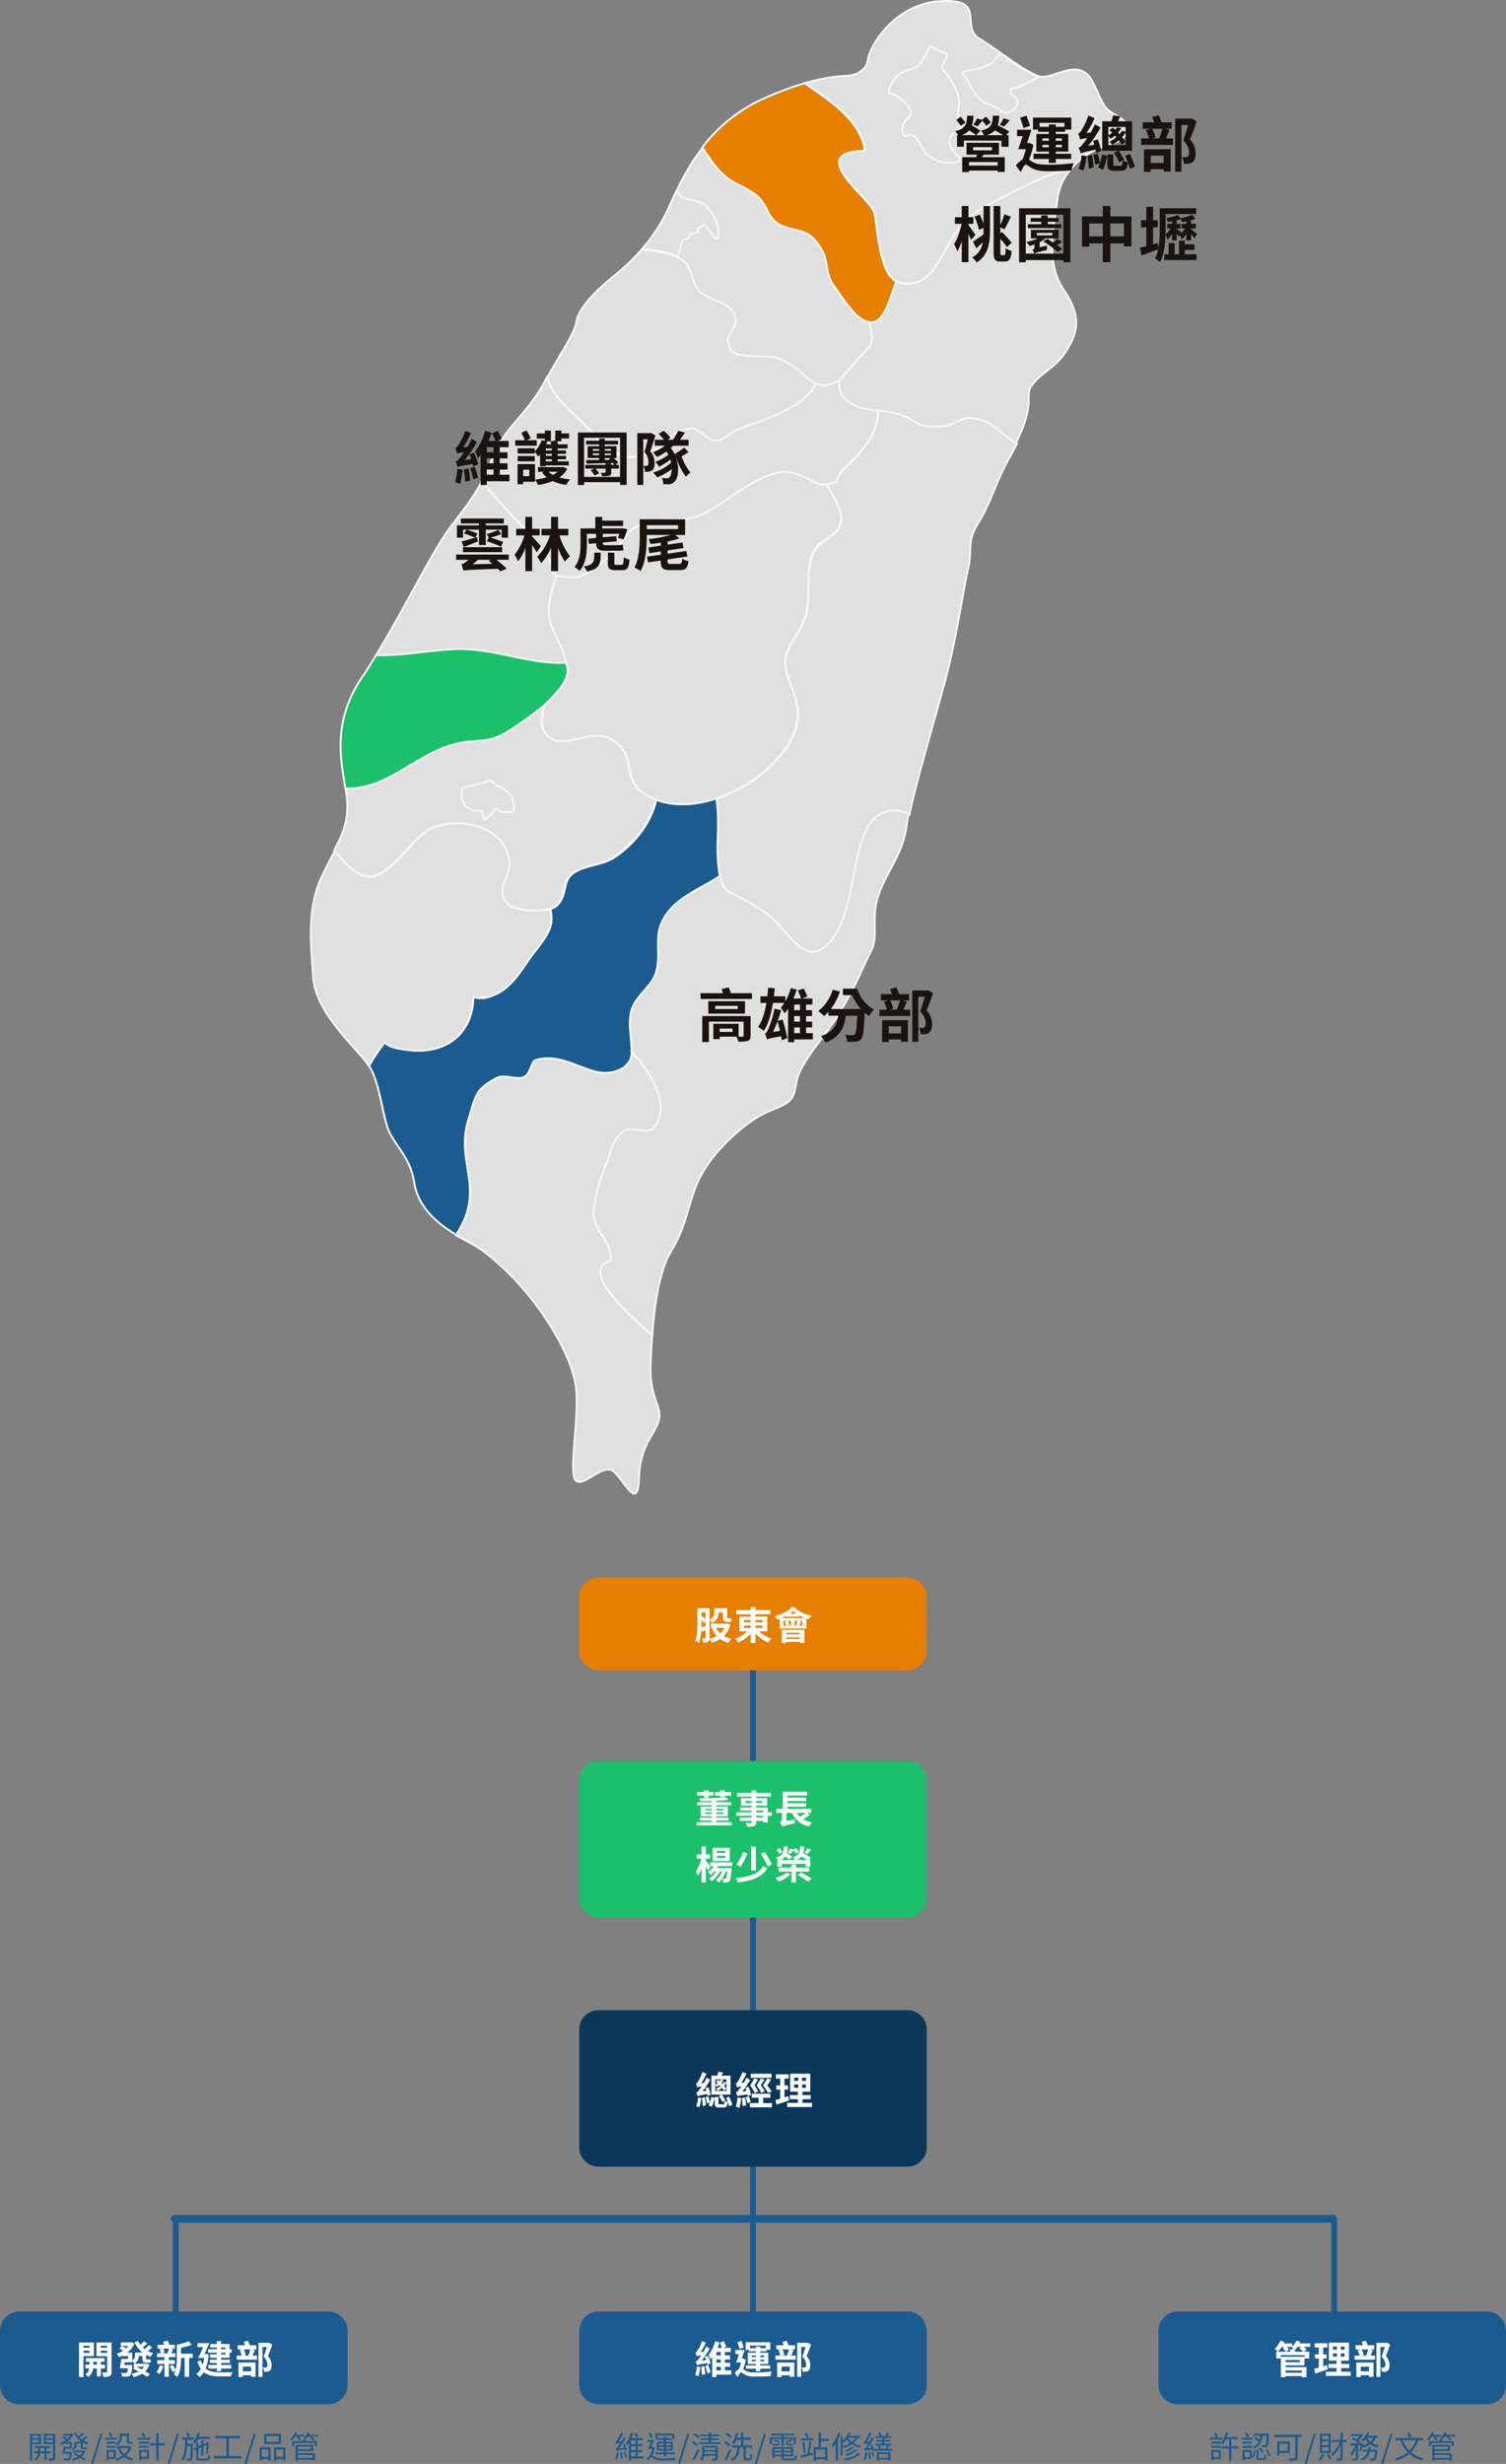 <svg xmlns="http://www.w3.org/2000/svg" width="780" height="1275.411" viewBox="0 0 780 1275.411">
  <rect x="0" y="0" width="780" height="1275.411" fill="#808080" stroke="none"/>
  <g id="组_13617" data-name="组 13617" transform="translate(-1789 -5138.453)">
    <g id="组_13616" data-name="组 13616" transform="translate(161)">
      <g id="组_532" data-name="组 532" transform="translate(1789 5138.949)">
        <path id="m19" d="M362.884,141.617c-10.13-14.806-5.455-32.061-3.562-47.535A28.027,28.027,0,0,1,366,79.053a34.563,34.563,0,0,0-4.9.668c-8.238,1.892-40.188,17.812-47.2,23.488-14.583,11.8-16.253,39.52-36.737,34.065a6.746,6.746,0,0,1-1.336-.557c-3.9,10.464-6.568,22.376-13.915,21.151.779,4.119,2.227,8.349.445,12.357.223-.557-17.032,18.591-15.251,17.478-.223.11-.557.223-.779.334-.445,5.676,1.113,9.8,9.017,13.469,5.789,2.56,15.585,2,21.374,3.9,10.019,3.229,9.24,7.459,21.931,6.457,11.466-.891,9.24-7.013,21.374-3.228,7.236,2.226,11.689,8.459,17.812,11.8,4.564-9.24,7.013-16.921,6.568-24.157-.557-8.906,12.468-13.025,18.48-22.042S373.015,156.534,362.884,141.617Z" transform="translate(27.367 8.398)" fill="#e0e0e0" stroke="#f6f6f6" stroke-width="1"/>
        <path id="m18" d="M326.483,195.951c-12.134-3.673-9.908,2.338-21.374,3.229-12.579,1-11.8-3.229-21.931-6.457a52.036,52.036,0,0,0-10.13-1.67c-.668,10.687-4.9,17.812-16.142,28.276-7.347,6.9-2.672,8.8-11.021,9.8,2.783,4.23,8.572,13.47,8.015,18.034-1.225,10.353-10.242,9.13-14.249,17.032-4.119,8.127-2.115,18.258-3.117,27.831-1.225,12.023-9.8,18.368-11.355,26.495-1.781,9.017,5.232,17.255,6.234,27.385,1.781,17.922-19.259,38.406-42.191,45.975,1.781,9.463.334,21.485.668,28.5,1.336,24.38,3.9,16.587,23.712,29.835,13.8,9.351,22.042,33.4,36.4,13.581,10.8-14.917,9.462-42.859,18.034-57.554,4.787-8.239,13.47-9.685,21.04-6.123,3.9-18.925,16.142-59.112,20.372-76.479,4.676-19.593,7.793-41.079,10.13-51.209s-1.225-13.026,5.455-23.712c6.568-10.687,8.906-21.374,16.142-33.843,1.336-2.337,2.449-4.563,3.562-6.79C338.172,204.412,333.831,198.178,326.483,195.951Z" transform="translate(20.909 21.08)" fill="#e0e0e0" stroke="#f6f6f6" stroke-width="1"/>
        <path id="m17" d="M274.286,384.973c-8.683,14.695-7.236,42.636-18.034,57.554-14.249,19.816-22.487-4.23-36.4-13.581-15.585-10.466-20.483-7.9-22.487-18.258-10.576,7.459-25.6,11.689-30.725,25.716-2.783,7.681.334,17.255-2.56,24.936-2.672,7.126-10.019,11.132-12.357,18.591-2.226,7.126.111,15.253-.111,21.708,10.687,10.8,20.595,28.721,11.689,39.3-3.451,4.008-11.689-1.447-16.031,2.116-6.123,5.009-5.232,8.794-8.238,15.585-2.894,6.568-7.459,21.151-6.9,27.831.668,8.349,9.462,13.581,8.794,23.267-15.14,4.675,4.564,24.046,21.485,38.74,1.113-15.7,3.674-33.731,9.908-43.75,8.349-13.693,8.349-24.38,14.249-36.848s19.036-24.936,29.167-31.5,18.48-6.013,20.261-13.693c1.781-7.792.557-10.13,14.806-28.61s20.817-36.848,24.936-44.529-.557-17.255,4.119-29.724S292.321,399,294.1,384.751c.223-1.559.557-3.673,1.113-6.123C287.868,375.177,279.073,376.736,274.286,384.973Z" transform="translate(14.438 42.124)" fill="#e0e0e0" stroke="#f6f6f6" stroke-width="1"/>
        <path id="m16" d="M148.063,597.248c.779-9.685-8.127-14.917-8.795-23.267-.557-6.791,3.9-21.263,6.9-27.831,3.006-6.9,2.115-10.576,8.238-15.585,4.119-3.562,12.468,1.892,16.031-2.116,8.906-10.576-1-28.61-11.689-39.3-.223,5.232-2.449,9.462-10.91,10.8-11.8,1.893-24.157-11.022-38.963-6.345-1.781.557-2.338,7.459-6.011,8.795-3.9,1.447-10.019-1.781-13.8.334-11.132,6.012-10.8,8.459-14.695,21.374-6.011,19.7,5.566,32.061-1.67,50.763a71.893,71.893,0,0,1-4.676,9.239c8.127,4.677,12.8,5.343,28.276,20.706,16.7,16.7,32.061,42.192,33.842,58.222s-4.119,44.529,0,48.091,14.249-9.574,19.593-4.676c5.455,4.676,12.468,20.817,13.025,3.562s7.793-22.042,10.13-29.723-4.676-11.243-4.119-28.61c.111-4.564.445-10.019.779-15.7C152.739,621.4,133.035,601.923,148.063,597.248Z" transform="translate(7.185 54.833)" fill="#e0e0e0" stroke="#f6f6f6" stroke-width="1"/>
        <path id="m15" d="M79.065,537.336c3.9-12.912,3.562-15.362,14.695-21.374,3.785-2,9.908,1.113,13.8-.334,3.562-1.336,4.119-8.238,6.011-8.795,14.695-4.676,27.163,8.349,38.963,6.345,8.461-1.336,11.466-6.79,10.91-10.8.334-6.457-2.115-14.472.111-21.708,2.338-7.459,9.8-11.466,12.357-18.591,2.894-7.793-.223-17.366,2.56-24.938,5.232-14.026,20.149-18.368,30.725-25.714a79.951,79.951,0,0,1-1.113-11.579c-.334-7.012,1-18.925-.668-28.5-10.576,3.45-21.6,4.23-31.059.667-2.894,12.023-10.8,22.488-21.708,29.835-6.457,4.23-16.364,4.008-21.931,8.683-5.566,4.453-1.893,13.136-9.908,17.589a6.282,6.282,0,0,1-1.336.445c1.559,7.57.445,11.244-7.793,21.6-7.013,8.682-19.148,28.61-32.061,23.823-.334,18.368-13.247,29.278-31.838,27.719-8.572-.779-12.468-2.115-14.027-4.229a111.868,111.868,0,0,0-8.238,12.246c6.345,9.685,6.9,28.833,11.578,36.29,4.676,7.793,10.13,13.025,11.912,24.381,1.781,11.243,10.13,19.592,19.593,25.493a20.362,20.362,0,0,0,2.115,1.225,55.851,55.851,0,0,0,4.787-9.24C84.408,569.4,72.942,557.04,79.065,537.336Z" transform="translate(2.599 41.495)" fill="#1b5b90" stroke="#f6f6f6" stroke-width="1" opacity="0.998" style="isolation: isolate"/>
        <path id="m14" d="M124.431,427.262c-5.455,1.781-18.257,1.113-21.708-2.449-8.015-8.349,2.56-14.027.445-23.823-3.674-16.7-25.6-21.708-40.076-15.475-9.462,4.008-21.04,25.048-32.061,25.048-7.347,0-12.468-7.125-18.257-13.359-1.892,3.674-4.008,7.793-6.457,12.8-7.793,16.588-6.011,33.287-4.676,52.322v.334h0c1.559,18.925,22.042,35.846,28.5,45.309.111.111.223.334.334.446a111.885,111.885,0,0,1,8.238-12.245c1.559,2.115,5.566,3.45,14.027,4.229,18.591,1.56,31.393-9.351,31.838-27.607,17.589,2.783,25.048-15.14,32.061-23.824C124.876,438.506,125.99,434.832,124.431,427.262Z" transform="translate(-0.465 42.806)" fill="#e0e0e0" stroke="#f6f6f6" stroke-width="1"/>
        <path id="m13" d="M29.69,416.589c11.021,0,22.71-21.04,32.061-25.048,14.472-6.234,36.4-1.113,40.076,15.474,2.226,9.8-8.349,15.585-.445,23.824,3.674,3.785,18.7,4.342,22.933,2,8.015-4.343,4.342-13.026,9.908-17.589s15.585-4.343,21.931-8.683c10.91-7.347,18.814-17.812,21.708-29.835h-.111c-21.485-8.238-6.9-22.931-24.157-31.727-10.687-5.343-25.6,7.793-33.286-2.893-2.449-3.451-1.67-9.017-.223-14.362a182.2,182.2,0,0,1-18.48,13.47c-11.466,7.125-14.695,3.674-26.495,6.457-21.485,4.9-36.291,24.38-57.888,23.488A61.6,61.6,0,0,1,18,377.292c.779,10.466-2.115,17.145-6.679,25.827C17.222,409.575,22.343,416.589,29.69,416.589Z" transform="translate(0.765 36.558)" fill="#e0e0e0" stroke="#f6f6f6" stroke-width="1"/>
        <path id="m12" d="M80.407,378.627h-3.9l-3.9-2.338-1.893-3.672v-4.787l.557-1.224,6.123-1.223,4.564-1.225,2.338-1h1.781l2.783,2.449,1,.445,2,1,1.892,1.446,1.559,1.337,1.558,1.67v1.559l.891,2.338v3.116l-1.558.78H90.76l-1.781-2-1.447.445-.557,1.56-1,1.113a7.255,7.255,0,0,0-1.781,1.336,10.062,10.062,0,0,1-1.559,1.559l-.557-.779-.557-2.672Z" transform="translate(7.491 40.566)" fill="#e0e0e0" stroke="#f6f6f6" stroke-width="1"/>
        <path id="m11" d="M74.884,350.738c11.8-2.672,14.917.668,26.495-6.457,4.23-2.559,15.919-10.8,19.482-14.361,7.236-7.236,13.915-14.138,9.685-21.931,0,.223.111.334.111.557a1.58,1.58,0,0,1-.445.334c-18.591.667-37.071-7.682-56-7.126-14.806.446-27.942,3.562-41.412,3.117-2.449,4.008-4.9,8.015-7.459,11.689C9.76,339.827,14.547,359.531,16.774,374,38.7,375.006,53.51,355.636,74.884,350.738Z" transform="translate(1.102 33.611)" fill="#1dc06a" stroke="#f6f6f6" stroke-width="1"/>
        <path id="m10" d="M254.963,225.911c-.445,0-.891.111-1.447.111-3.785.334-13.025-7.682-21.485-6.457-14.249,2.115-27.719,15.14-39.3,21.04-10.576,5.233-14.695,2.45-26.05,4.343-15.7,2.672-12.134,6.679-22.6,16.7-5.677,5.344-13.247,13.247-22.265,12.356a25.344,25.344,0,0,1-6.457-1.113c-1.447,6.234-4.008,11.913-3.9,18.592.111,10.464,6.9,15.808,8.683,25.827,4.23,7.793-2.449,14.695-9.685,21.931-.223.223-.668.557-1,.891-1.559,5.455-2.226,10.8.223,14.361,7.793,10.8,22.6-2.449,33.286,2.894,17.255,8.794,2.672,23.488,24.157,31.727,29.723,11.355,75.922-20.484,73.251-46.645-1-10.129-8.015-18.368-6.234-27.384,1.558-8.127,10.242-14.472,11.355-26.495,1-9.574-1-19.7,3.117-27.831,4.008-7.9,13.025-6.679,14.249-17.032C263.535,239.382,257.969,230.142,254.963,225.911Z" transform="translate(11.719 24.293)" fill="#e0e0e0" stroke="#f6f6f6" stroke-width="1"/>
        <path id="m09" d="M72.568,310.708c18.925-.557,37.4,7.793,56,7.125a1.58,1.58,0,0,1,.445-.334c-1.559-10.352-8.572-15.585-8.794-26.384-.111-6.679,2.449-12.356,3.9-18.591-4.342-1.559,0-4.564-5.9-12.023-7.57-9.573-18.146-19.481-26.606-29.389-2.115-2.449-3.9-4.9-5.9-7.459-4.008,7.9-8.906,14.026-16.476,24.045-9.24,12.245-23.267,41.3-38.406,66.127C44.737,314.27,57.762,311.264,72.568,310.708Z" transform="translate(2.973 24.771)" fill="#e0e0e0" stroke="#f6f6f6" stroke-width="1"/>
        <path id="m08" d="M112.728,265.836c7.57,9.573-1.892,11.8,12.246,13.135,9.128.891,16.7-7.012,22.265-12.356,10.353-10.019,7.013-13.915,22.6-16.7,11.244-1.892,15.474.891,26.05-4.343,11.578-5.9,24.936-18.925,39.3-21.04,8.461-1.225,17.7,6.791,21.485,6.457,10.464-.891,4.676-2.672,12.468-9.908,11.132-10.465,15.474-17.589,16.142-28.277-4.008-.445-8.238-.891-11.244-2.337-8.015-3.563-9.574-7.793-9.017-13.47-5.566,3.006-9.128,3.006-12.246,1.558-4.453,12.58-28.944,19.593-40.522,23.934-3.34,1.225-6.679,5.677-10.353,5.789-5.343.334-9.685-6.679-13.025-6.345-12.468,1.225-8.349,5.456-19.482,11.244-20.372,10.576-26.718-4.564-40.856-17.812-8.349-7.793-12.691-12.913-14.806-19.815-.668,1.225-1.447,2.449-2.115,3.785C103.266,194.7,90.8,202.492,85.343,217.411a89.285,89.285,0,0,1-5.121,11.578c1.781,2.449,3.674,4.9,5.9,7.459C94.583,246.355,105.158,256.262,112.728,265.836Z" transform="translate(8.566 19.324)" fill="#e0e0e0" stroke="#f6f6f6" stroke-width="1" opacity="0.998" style="isolation: isolate"/>
        <path id="m07" d="M125.105,202.117c14.138,13.025,20.483,28.387,40.856,17.812,11.132-5.9,7.013-10.019,19.481-11.244,3.34-.334,7.793,6.679,13.025,6.345,3.674-.223,7.013-4.453,10.353-5.789,11.578-4.342,36.069-11.355,40.522-23.934-5.455-2.56-9.462-9.462-19.593-13.025-4.787-1.67-20.372.111-23.378-3.451-7.125-8.459,4.453-11.132,1-19.148-3.006-6.9-13.693-7.346-17.923-11.8-4.453-4.677-4.008-12.692-7.9-15.585-6.679-5.01-14.695-5.233-22.042-6.347a118.837,118.837,0,0,1-14.361,13.693c-8.906,7.126-18.48,16.7-19.593,23.712-1.113,6.568-7.681,15.474-15.029,28.833C112.415,189.2,116.867,194.436,125.105,202.117Z" transform="translate(11.997 12.576)" fill="#e0e0e0" stroke="#f6f6f6" stroke-width="1" opacity="0.998" style="isolation: isolate"/>
        <path id="m06" d="M184.479,143.251c4.23,4.453,14.806,4.9,17.923,11.8,3.562,8.015-8.127,10.687-1,19.148,3.006,3.563,18.591,1.781,23.378,3.451,16.365,5.789,16.81,20.261,32.618,11.132-1.893,1.113,15.474-18.034,15.251-17.478,1.781-4.008.334-8.238-.445-12.357a14.164,14.164,0,0,1-6.011-3.117c-4.676-3.673-13.247-17.365-13.247-17.144.111.111.445.557.557.668-.111-.111-.445-.557-.557-.668-3.674-7.236-1.558-10.8-5.455-17.478-6.791-11.912-12.579-8.238-21.819-12.8-6.568-3.228-6.234-11.244-13.025-15.919-9.685-6.679-11.244-4.342-19.37-13.581a108.059,108.059,0,0,1-7.236-10.353c-8.127,10.464-13.359,21.708-17.478,30.836a86.568,86.568,0,0,1-14.138,22.042c7.347.891,15.474,1.113,22.042,6.345C180.36,130.56,179.915,138.575,184.479,143.251Z" transform="translate(16.968 7.209)" fill="#e0e0e0" stroke="#f6f6f6" stroke-width="1"/>
        <path id="m05" d="M186.449,106.476c1-.224,3.674,4.229,5.789,6.568s1.781-1.781,1.781-4.9c0-3.23-4.453-9.574-6.011-11.244-1.447-1.781-4.008-2.226-5.9-2.894s-4.564-.667-6.791-2.115a5.578,5.578,0,0,1-2.56-3.34l-.223.111c-1.447,2.893-2.672,5.676-3.785,8.238a86.92,86.92,0,0,1-14.027,21.819h0l.223.223c5.9.667,12.245,1,17.812,3.9a12.293,12.293,0,0,0,1.225-2.783c.223-1.67,1-3.451,1.225-4.787s3.34-1.447,3.451-2.338a3.168,3.168,0,0,1,2.338-2.226c1-.11,3.006-.11,2.338-1.113C182.775,108.7,185.447,106.81,186.449,106.476Z" transform="translate(17.002 9.473)" fill="#e0e0e0" stroke="#f6f6f6" stroke-width="1"/>
        <path id="m04" d="M209.451,95.973c7.013,4.676,6.568,12.691,13.025,15.918,9.24,4.564,14.917,1,21.819,12.8,3.785,6.679,1.67,10.243,5.455,17.479,0-.334,8.572,13.247,13.247,17.144,12.357,9.908,15.251-5.121,20.038-18.034-9.685-4.787-9.685-31.727-11.689-36.291-3.228-7.681-35.067-30.5-5.344-31.059a1.527,1.527,0,0,0,.334-.446c0-.11.111-.779.334-.779-2.894-15.139-17.589-24.6-31.059-33.954a165.923,165.923,0,0,0-22.821,8.683,81.8,81.8,0,0,0-30.169,24.491,108.067,108.067,0,0,0,7.236,10.353C198.1,91.632,199.766,89.294,209.451,95.973Z" transform="translate(20.161 3.834)" fill="#e67e00" stroke="#f6f6f6" stroke-width="1"/>
        <path id="m03" d="M387.276,75.034c9.574-2.337,14.249-8.906,6.012-14.248-8.349-5.344-6.568-2.894-13.693-17.923-7.236-14.917-20.817-.557-28.61-3.562-7.793-2.894-20.261-13.025-30.391-19.371S324.713-.554,301,.559s-36.959,22.6-38.072,30.391S252.241,39.3,252.241,39.3s-7.9-.223-21.819,3.674c13.47,9.351,28.165,18.814,31.059,33.954-.223,0-.445.667-.334.779a1.537,1.537,0,0,0-.334.445c-29.946.557,2,23.268,5.343,31.06,2,4.786,2,33.954,12.913,36.847,20.483,5.343,21.931-22.265,36.737-34.064,7.013-5.677,38.963-21.6,47.2-23.489a39.868,39.868,0,0,1,4.9-.668A38.448,38.448,0,0,1,387.276,75.034Z" transform="translate(25.574 -0.497)" fill="#e0e0e0" stroke="#f6f6f6" stroke-width="1" opacity="0.998" style="isolation: isolate"/>
        <path id="m02" d="M283.777,32.438c5.9-5.566,5.677-12.692,8.683-10.13s7.9,2,6.9,4.9-3.9,4.676-1.113,7.681,4.23,5.232,6.679,11.132-2,12.468,1.447,15.474-5.9,3.9-5.566,9.8,8.461,8.015,4.119,10.019c-4.23,2-14.583-.779-17.032-5.232s-5.678-10.353-8.572-8.461-5.232-4.453,0-8.906c5.232-4.342-6.457-12.691-9.017-12.691S271.42,37,276.875,34.888A50.709,50.709,0,0,1,283.777,32.438Z" transform="translate(29.995 1.912)" fill="#e0e0e0" stroke="#f6f6f6" stroke-width="1" opacity="0.998" style="isolation: isolate"/>
        <path id="m01" d="M342.809,37.065s-8.461,5.12-12.245,5.789-1.336,3.34-1.336,3.34,4.675,2.894,2.338,6.011c-2.338,3.007-4.342,3.9-6.568,3.117s-2.56-2.56-8.238-4.342S306.74,40.293,306.406,38.734s-6.123-4.008,0-4.9,12.357-2.893,14.027-5.676,3.34-3.006,3.34-3.006,5.566,5.342,19.036,11.912" transform="translate(33.861 2.295)" fill="#e0e0e0" stroke="#f6f6f6" stroke-width="1"/>
      </g>
      <path id="路径_12119" data-name="路径 12119" d="M26.324-24.124A19.186,19.186,0,0,1,24.331-20.7l2.242.9c.81-.81,1.869-2.056,2.928-3.27ZM12.807-19.95c.685-.685,1.62-1.775,2.554-2.9a33.689,33.689,0,0,1,2.024,2.71l2.3-1.869A31.342,31.342,0,0,0,17.2-24.9l-2.211,1.651-2.4-.779a22.175,22.175,0,0,1-1.931,3.239Zm-6.26-1.993a32.055,32.055,0,0,0-2.523-2.9L1.812-23.19a26.17,26.17,0,0,1,2.4,3.083ZM23.241.357H8.384V-1.419H23.241Zm-12.707-9.5h9.749v1.651H10.533ZM15.921-5.25h8v-6.167H7.107V-5.25h5.45c-.156.436-.343.872-.5,1.277H4.9V3.72H8.384V2.973H23.241v.716h3.675V-3.973H15.2ZM17.6-15.341a9.452,9.452,0,0,0,4.2-2.46c1.495.779,3.115,1.682,4.3,2.46ZM20.749-25.4c-.218,4.454-.81,6.541-6.229,7.724a8.083,8.083,0,0,1,1.651,2.336H4.647A9.727,9.727,0,0,0,8.509-17.8a37.661,37.661,0,0,1,3.551,2.429l2.274-2.274c-1.059-.716-2.865-1.838-4.423-2.679a19.334,19.334,0,0,0,.779-5.077H7.481c-.249,4.485-.9,6.727-6.229,7.973a9.03,9.03,0,0,1,1.526,2.087H2.217v5.98H5.768v-3.177H25.2v3.177h3.706v-5.98H27.663l1.62-1.869a63.008,63.008,0,0,0-5.949-3.208,18.676,18.676,0,0,0,.747-4.983Zm37.094,3.675v2.056H53.358v-1.215H49.745v1.215h-4.8v-2.056ZM56.535-13.69v1.246H53.358V-13.69Zm0,4.61H53.358v-1.246h3.177Zm-10.091,0v-1.246h3.3v1.246Zm0-4.61h3.3v1.246h-3.3ZM44.17-17.085h5.575v1.121H43.3v9.126h6.447v1.121H41.834v2.679h7.911V-.983h3.613V-3.038h8V-5.717h-8V-6.838h6.478v-9.126H53.358v-1.121h4.8v-1.152h3.239v-6.2H41.554v6.2H44.17ZM40-20.231c-.4-1.4-1.215-3.488-1.806-5.17l-3.27,1c.529,1.682,1.37,3.955,1.713,5.388Zm-.467,8.845L39-11.292h-.5c.716-2.149,1.526-4.641,2.18-6.852H33.3v3.3h2.865c-.716,2.429-1.557,4.921-2.3,6.759h3.955a25.711,25.711,0,0,1-1.744,5.357A13.857,13.857,0,0,0,32.709.294L35.2,3.814C35.948,2.038,37.069-.08,37.785-.08c.654,0,1.744,1.028,3.052,1.744,2.242,1.308,4.859,1.651,9,1.651,3.644,0,9.157-.218,11.711-.374a13.451,13.451,0,0,1,1.09-3.8,105.489,105.489,0,0,1-12.614.81c-3.644,0-6.572-.187-8.69-1.464-.779-.467-1.37-.872-1.838-1.184a37.349,37.349,0,0,0,2.211-7.662Zm37.343,4.3a41.736,41.736,0,0,0-1.744-6.042l-2.46.716c.218.592.436,1.308.623,2.024l-3.115.561a58.57,58.57,0,0,0,6.323-9.5l-2.928-1.588c-.623,1.433-1.4,2.865-2.149,4.236l-2.18.156a39.229,39.229,0,0,0,4.2-7.631l-3.208-1.339a35.939,35.939,0,0,1-3.551,7.631,4.007,4.007,0,0,1-1.713,1.713c.343.841.872,2.4,1.059,3.052a12.142,12.142,0,0,1,3.551-.685,30.083,30.083,0,0,1-1.993,2.772c-.966,1.184-1.62,1.931-2.4,2.118a25.852,25.852,0,0,1,1.09,2.99c.685-.374,1.682-.685,7.662-1.9.125.592.249,1.121.311,1.588ZM66.689-4.938a25.265,25.265,0,0,1-1.495,7.07A17.223,17.223,0,0,1,67.716,3,34.065,34.065,0,0,0,69.274-4.5Zm3.052.374a51.087,51.087,0,0,1,.716,6.541l2.523-.623c-.125-1.775-.436-4.423-.81-6.509Zm2.99-.623a40.493,40.493,0,0,1,1.09,5.077l2.336-.716a14.283,14.283,0,0,1-.966,2.18L77.807,2.6a34.242,34.242,0,0,0,2.149-7.163L77.4-5.437a26.636,26.636,0,0,1-1.184,4.423,41.686,41.686,0,0,0-1.152-4.859Zm7.849-9.686A6.2,6.2,0,0,1,81.7-13.5a18.3,18.3,0,0,0,2.274-1.588,6.063,6.063,0,0,1,.747.81,19.112,19.112,0,0,1-3.551,2.4A5.129,5.129,0,0,1,82.51-10.3,21.979,21.979,0,0,0,86-12.662a17.734,17.734,0,0,1,1.526,2.18l1.931-1.4c-.436-.716-1.059-1.557-1.744-2.46a16.672,16.672,0,0,0,1.806-2.4v6.509H80.579Zm8.939-4.734v2.429l-1.962-.343a10.6,10.6,0,0,1-1.215,1.651c-.249-.249-.5-.529-.747-.81a14.718,14.718,0,0,0,1.682-2.336l-2.211-.4a8.506,8.506,0,0,1-.934,1.308c-.4-.374-.81-.747-1.215-1.09L81.078-18.05c.5.436,1,.934,1.464,1.433a12.092,12.092,0,0,1-1.962,1.37v-4.36ZM94.377.917c-.592-1.775-1.651-4.454-2.585-6.6l-2.461,1c.4,1.059.9,2.242,1.308,3.426a8.977,8.977,0,0,1-2.585-1.028l.716-.343C88.179-3.817,86.9-5.748,86-7.243h6.883V-22.535H85.5c.4-.779.872-1.62,1.308-2.523L83.04-25.65a20.063,20.063,0,0,1-.9,3.115H77.4V-7.243h8.222l-2.118,1a55.284,55.284,0,0,1,2.741,4.89l1.744-.9C87.9.139,87.712.512,86.933.512H84.192c-.9,0-1.059-.093-1.059-.872V-5.343H80.081V-.329c0,2.585.716,3.426,3.675,3.426h3.519c2.274,0,3.052-.934,3.364-4.36.467,1.215.872,2.4,1.152,3.333ZM109.2-4.751v3.8h-6.665v-3.8ZM99.018,3.658h3.519v-1.4H109.2V3.5h3.644V-8.053H99.018Zm9.562-22.3a36.378,36.378,0,0,1-1.744,4.983h-3.706L105-14.188a22.334,22.334,0,0,0-1.713-4.454Zm1.184,0h3.644v-3.333h-5.264a32.538,32.538,0,0,0-1.495-3.675l-3.395.966a20.1,20.1,0,0,1,1,2.71H98.364v3.333h4.174l-2.523.623a22.938,22.938,0,0,1,1.557,4.36H97.585V-10.3H114.03v-3.364h-3.644c.623-1.308,1.246-2.928,1.9-4.423Zm13.984-5.419-.529.125h-8.036v27.5h3.239V-20.6h3.488c-.716,2.367-1.682,5.544-2.554,7.818,2.367,2.492,3.021,4.734,3.021,6.416,0,1.059-.187,1.838-.716,2.149a2.066,2.066,0,0,1-1.152.311c-.436,0-1.059,0-1.744-.062a8.909,8.909,0,0,1,.9,3.426,12.085,12.085,0,0,0,2.4-.062,4.63,4.63,0,0,0,2.056-.747c1.152-.81,1.651-2.336,1.651-4.578a10.372,10.372,0,0,0-2.959-7.288c1.184-2.679,2.461-6.26,3.519-9.25ZM11.717,36.267c-.5-.81-2.71-3.955-3.613-5.077v-.654h2.554V27.111H8.1V21.317H4.647v5.793H1.127v3.426H4.553c-.747,3.706-2.18,8.1-3.893,10.527a21.565,21.565,0,0,1,1.713,3.769,28.51,28.51,0,0,0,2.274-5.357v10.9H8.1V35.831c.561,1.152,1.09,2.274,1.4,3.083Zm4.2-5.762a38.7,38.7,0,0,0-1.931-4.734l-2.71,1.121a34.991,34.991,0,0,1,2.3,6.79l2.336-1v1.775c0,.5,0,1.059-.031,1.588-2.024,1.433-4.111,2.865-5.482,3.675l1.775,3.488c1.09-.934,2.211-1.993,3.364-3.083-.592,3.146-1.993,6.042-5.513,7.755A16.032,16.032,0,0,1,12.4,50.563c5.855-3.613,6.883-10.153,6.883-16.1V21.349H15.921Zm9.313,16.258c-.529,0-.592-.218-.592-1.588V38.323a35.883,35.883,0,0,1,3.426,4.3l2.4-2.3a58.463,58.463,0,0,0-5.014-5.575l-.81.716V32.374l2.087,1c1.059-1.62,2.242-4.2,3.395-6.447l-3.395-1.37a39.183,39.183,0,0,1-2.087,5.668V21.349H21.154v23.8c0,3.831.747,4.921,3.395,4.921h2.46c2.3,0,3.115-1.557,3.488-5.482a9.374,9.374,0,0,1-3.083-1.464c-.093,2.8-.218,3.644-.716,3.644Zm30.959-16.04H49.185V29.509h5.731V27.515H49.185V26.207H45.821v1.308H40.339v1.993h5.482v1.215H38.876v2.056H56.192ZM43.547,35.24h8.036v1.277H43.547Zm1.433,7.444V40.036A15.394,15.394,0,0,0,48.126,38.1h6.7V33.651H40.464V38.1h3.551A27.363,27.363,0,0,1,38.1,39.974a20.87,20.87,0,0,1,1.775,2.056c.779-.249,1.62-.529,2.46-.841V42.31A1.639,1.639,0,0,1,41.3,44.054a5.876,5.876,0,0,1,.841,1.9c.529-.311,1.433-.623,6.727-1.931a10.765,10.765,0,0,1,0-2.242Zm9.375-4.236a24.572,24.572,0,0,1-2.367,1.775c-1.028-.654-2.024-1.308-2.9-1.838l-2.242,1.246a53.869,53.869,0,0,1,7.444,5.419l2.367-1.4a31.925,31.925,0,0,0-2.741-2.118,20.579,20.579,0,0,0,2.616-1.651ZM37.817,45.985V25.834H57.283V45.985ZM34.328,22.5V50.439h3.488V49.317H57.283v1.121H60.9V22.5ZM81.607,37.046v-6.7h7.039v6.7Zm-10.932,0v-6.7h7.008v6.7Zm10.932-10.34V21.317H77.683v5.388H66.938V42.4h3.737V40.69h7.008v9.717h3.924V40.69h7.039v1.557h3.893V26.706Zm34.354,2.024c.716-.187,1.433-.4,2.087-.623a8.72,8.72,0,0,1,.561,1.557c.716-.093,1.526-.249,2.367-.4v1.308h-2.46v2.4h1.806a11.44,11.44,0,0,1-2.461,2.8l.561-.872c-.374-.311-1.806-1.277-2.46-1.744v-.187h1.993v-2.4h-1.993Zm-2.4,10.4h2.4V35.707c.467.529.841,1.059,1.09,1.37l.5-.747a13.748,13.748,0,0,1,1,2.367,13.055,13.055,0,0,0,2.429-2.928V39.1h2.4V35.894a21.115,21.115,0,0,1,1.713,2.149l1.4-2.211c-.5-.436-2.211-1.869-3.115-2.554v-.311H125.9v-2.4h-2.523V28.7c.841-.218,1.62-.467,2.336-.716l-1.744-2.118a31.1,31.1,0,0,1-5.918,1.775l-1.464-1.682a30.9,30.9,0,0,1-6.011,1.588,8.007,8.007,0,0,1,.779,2.024c.685-.093,1.433-.187,2.211-.343v1.339h-2.492v2.4h1.806a13.723,13.723,0,0,1-2.679,3.052c.031-.934.031-1.775.031-2.585V25.491h15.853V22.47H107.178V33.433a52.412,52.412,0,0,1-.685,9.624l-.374-2.523-2.367.654V32.374h2.4V28.7h-2.4V21.722h-3.519V28.7H97.491v3.675h2.741v9.78c-1.246.311-2.367.561-3.3.779l.9,3.987c2.492-.934,5.544-2.056,8.534-3.208a18.051,18.051,0,0,1-1.62,4.89,12.078,12.078,0,0,1,2.679,1.682c2.024-3.831,2.616-9.5,2.772-14.14a14.393,14.393,0,0,1,1.059,2.616,15.607,15.607,0,0,0,2.3-3.052Zm6.6,4.921h5.014v-2.9h-5.014v-1.9h-2.99V46.3H114.9V40.534h-3.083V46.3h-2.242v2.99h16.663V46.3h-6.073Z" transform="translate(2121.467 5223.767)" fill="#1b1311"/>
      <path id="路径_12118" data-name="路径 12118" d="M2.045-4.778a27.753,27.753,0,0,1-1.2,6.864,14.614,14.614,0,0,1,2.589.9A35.134,35.134,0,0,0,4.725-4.357Zm3.342.391A49.384,49.384,0,0,1,6.08,1.936l2.589-.662a56.817,56.817,0,0,0-.813-6.262ZM8.7-5.109a48.458,48.458,0,0,1,1.6,5.781L12.733-.2a41.668,41.668,0,0,0-1.776-5.69Zm-.422-7.135A23.983,23.983,0,0,1,9.3-9.746l-3.492.452a56.089,56.089,0,0,0,6.323-9.363l-2.68-1.686a43.508,43.508,0,0,1-2.2,4.245l-2.2.151a44.26,44.26,0,0,0,4.064-7.346L6.14-24.468a31.66,31.66,0,0,1-3.523,7.316c-.6.9-1.084,1.475-1.656,1.626a23.441,23.441,0,0,1,.994,2.86,11.918,11.918,0,0,1,3.523-.662,26.456,26.456,0,0,1-1.957,2.68C2.557-9.5,1.925-8.812,1.2-8.632a24.89,24.89,0,0,1,.963,2.89c.662-.271,1.746-.572,7.858-1.535.09.422.181.843.241,1.2L12.794-7.1a22.546,22.546,0,0,0-2.168-6.021ZM17.31-4.417h3.462v2.71H17.31Zm3.462-8.942H17.31v-2.619h3.462Zm0,5.72H17.31v-2.529h3.462Zm8.249,5.931H23.994v-2.71h4.034V-7.638H23.994v-2.529h4v-3.191h-4v-2.619H28.6V-19.2H22.819l2.2-1.054a35.25,35.25,0,0,0-2.047-4.185l-2.981,1.295c.6,1.2,1.325,2.77,1.776,3.944H18.153c.632-1.445,1.174-2.86,1.656-4.245l-3.4-.994A30.814,30.814,0,0,1,11.228-13.72a19.174,19.174,0,0,1,1.505,3.432c.452-.542.9-1.114,1.355-1.686V3.592H17.31V1.635H29.021ZM51-14.292H47.839v-1.024H51Zm0,2.8H47.839v-1.024H51Zm0,2.86H47.839V-9.716H51ZM47.327-19.169l-1.566-.482a15.939,15.939,0,0,1-3.643,5.841v-1.6H33.267v2.71h8.852v-.994A25.542,25.542,0,0,1,43.834-11.1a9.688,9.688,0,0,0,1.054-1.144V-6.1h2.951v-.452H59.731V-8.632H53.98V-9.716h4.335v-1.776H53.98v-1.024h4.335v-1.776H53.98v-1.024h5.148v-2.138H54.191c-.151-.512-.331-1.084-.512-1.566h2.228v-1.445h3.974v-2.649H55.907v-1.445H52.746v5.088l-2.5.6c.151.422.3.933.452,1.415H48.049c.211-.452.391-.933.572-1.385l-.723-.181h2.589v-5.54H47.357v1.475H43.2v2.649h4.155ZM33.267-8.662h8.852v-2.71H33.267Zm9.875-10.929H38.054l1.957-1.084a29.916,29.916,0,0,0-2.2-4l-2.68,1.295a27.864,27.864,0,0,1,1.9,3.794H31.972v2.83h11.17ZM53.98-3.243a11.018,11.018,0,0,1-2.439,1.6,8.273,8.273,0,0,1-2.2-1.6ZM39.288-.985H36.127V-4.357h3.161ZM56.871-5.772l-.542.12H43.8v2.409h3.282l-1.144.361a13.371,13.371,0,0,0,2.378,2.5A33.673,33.673,0,0,1,42.269.792V-7.217H33.206V3.17h2.92V1.906h6.142V.822a10.294,10.294,0,0,1,1.475,2.77,34.059,34.059,0,0,0,7.707-2.047,23.666,23.666,0,0,0,7.015,1.987A12.54,12.54,0,0,1,60.423.7a30.122,30.122,0,0,1-5.57-.994,13.327,13.327,0,0,0,4.125-4.486ZM78.4-10.348h3.1l-1.024.692.331.271H78.4Zm-6.172-1.505v-.873h3.252v.873Zm0-3.161h3.252v.873H72.226Zm9.363,0v.873H78.4v-.873Zm0,3.161H78.4v-.873h3.191Zm4.064,5.028H83.847L85.443-8a17.44,17.44,0,0,0-2.5-2.348h1.505V-16.49H78.4v-.9h6.864V-19.32H78.4v-1.114h-2.92v1.114h-6.8v1.927h6.8v.9H69.516v6.142h5.961v.994H68.763l.12,1.9c3.673-.06,8.641-.211,13.609-.391a11.437,11.437,0,0,1,.873,1.024h-1.6V-7.7H78.819v.873H68.281V-4.9h4.667l-1.9.9a13.881,13.881,0,0,1,2.077,2.71L75.507-2.46A12.672,12.672,0,0,0,73.49-4.9h5.329v1.806c0,.271-.12.361-.422.361-.271.03-1.265.03-2.108,0a7.835,7.835,0,0,1,.723,1.776A14.911,14.911,0,0,0,80.686-1.2c.843-.241,1.084-.632,1.084-1.776V-4.9h3.884ZM67.679-.593V-20.855H86.316V-.593ZM64.458-23.565V3.592h3.221V2.117H86.316V3.532h3.4v-27.1Zm37.815.151-.512.151H95.228V3.562h3.1V-20.073h2.348c-.512,2.047-1.114,4.7-1.716,6.563a8.072,8.072,0,0,1,2.077,5.3c0,.813-.12,1.415-.482,1.686a1.559,1.559,0,0,1-.843.271c-.331,0-.753,0-1.295-.03A7.468,7.468,0,0,1,99.2-3.243a13.018,13.018,0,0,0,1.927-.06,3.669,3.669,0,0,0,1.716-.662c.963-.662,1.355-1.9,1.355-3.854A9.373,9.373,0,0,0,102-13.87c.813-2.348,1.837-5.63,2.619-8.189ZM119.524-15.8a40.648,40.648,0,0,1-4.968,3.4,12.362,12.362,0,0,0-2.017-3.131,16.061,16.061,0,0,0,1.265-1.2h8.009v-3.1h-4.486c.813-1.084,1.716-2.378,2.529-3.7l-3.432-.963a29.517,29.517,0,0,1-2.74,4.667h-2.71l1.445-1.024a16.189,16.189,0,0,0-3.583-3.613l-2.619,1.6a19.3,19.3,0,0,1,2.86,3.041H104.32v3.071h5.239a23.73,23.73,0,0,1-6.2,3.372,21.729,21.729,0,0,1,2.077,2.5,30.141,30.141,0,0,0,4.847-2.83,13.59,13.59,0,0,1,1.054,1.626,24.793,24.793,0,0,1-6.744,3.7,10.9,10.9,0,0,1,1.9,2.529,33.9,33.9,0,0,0,5.841-3.7c.181.542.3,1.084.422,1.566a23.715,23.715,0,0,1-9.363,5.148,11.765,11.765,0,0,1,2.108,2.5,31.115,31.115,0,0,0,7.557-4.275c-.03,1.867-.391,3.312-.933,3.884a1.538,1.538,0,0,1-1.6.843,22.948,22.948,0,0,1-2.649-.151,7.537,7.537,0,0,1,.843,3.191c.843.06,1.806.06,2.439.06a4.1,4.1,0,0,0,3.523-1.535c1.686-1.656,2.348-6.684.9-11.471l.12-.06a30.664,30.664,0,0,0,4.787,9.183,11.46,11.46,0,0,1,2.258-2.258,24.827,24.827,0,0,1-4.546-8.31,37.311,37.311,0,0,0,3.553-2.2ZM5,26.707h8.219v7.948h3.523V26.707h8.219v4.155h3.312V24.479H16.738v-.994H26.1V20.956H3.852v2.529h9.363v.994H1.835v6.383H5Zm.361,8.942c2.168-.813,4.787-1.806,7.286-2.77l-.391-2.348-.994.3,1.265-2.108a53.547,53.547,0,0,0-5.781-1.987L5.478,28.694a44.466,44.466,0,0,1,5.69,2.168c-2.619.753-5.148,1.535-6.955,1.957Zm19.871.12H4.966v2.589H25.228Zm-2.017-8.942A39.333,39.333,0,0,1,17.219,29L18.3,30.741,17.28,32.728a61.887,61.887,0,0,1,7.376,2.8L25.74,33.09A67.849,67.849,0,0,0,19.176,30.8,32.838,32.838,0,0,0,24.776,29ZM9.9,44.651c.963-.723,1.927-1.535,2.86-2.348h6.624l-1.2.512c.632.482,1.295,1.024,1.957,1.566ZM28.66,39.593H1.413V42.3h6.5a21.077,21.077,0,0,1-1.987,1.475,4.41,4.41,0,0,1-1.806.9c.391.933.933,2.619,1.144,3.312,1.265-.422,3.011-.452,17.793-1.024.482.512.9.963,1.234,1.355l3.252-1.445a48.51,48.51,0,0,0-5.3-4.576H28.66ZM45.34,35.318c-.692-.843-3.673-4.245-4.576-5.148v-.482h3.944V26.316H40.763V20.083H37.271v6.232H32.514v3.372h4.245a27.579,27.579,0,0,1-5.088,9.966,19.8,19.8,0,0,1,1.776,3.462,25.713,25.713,0,0,0,3.824-6.985V48.174h3.492V34.655c.9,1.325,1.806,2.77,2.348,3.763Zm14.15-5.63V26.316h-5.3V20.083H50.578v6.232H45.641v3.372h4.366a28.3,28.3,0,0,1-6.624,11.08A17.468,17.468,0,0,1,45.4,44.049a27.016,27.016,0,0,0,5.178-8.069V48.174h3.613V36.1a29.969,29.969,0,0,0,3.553,7.166,14.629,14.629,0,0,1,2.68-2.77,31.422,31.422,0,0,1-5.51-10.809ZM72.948,38.6c.03,4.847-.211,6.353-5.48,7.166a7.539,7.539,0,0,1,1.686,2.589c6.473-1.174,7.166-3.763,7.135-9.755Zm5.72-3.854c-1.084,0-1.295-.361-1.295-1.265v-.09l7.226-.632-.271-2.68-6.955.6V28.875h8.55c-.241.813-.482,1.535-.723,2.138l2.92.723a53.109,53.109,0,0,0,1.957-5.209l-2.469-.542-.542.09H77.043V24.81H87.851V22.04H77.043V20.113H73.49v5.961H65.813v8.46c0,3.613-.3,8.249-3.131,11.5a11.688,11.688,0,0,1,2.68,1.987c3.221-3.583,3.763-9.333,3.763-13.458v-5.69h4.787v2.108l-4.064.361.271,2.74,3.794-.361c.06,2.83,1.114,3.914,4.606,3.914h5.991a16.63,16.63,0,0,0,3.553-.241c-.12-.813-.211-1.957-.331-2.92a19.353,19.353,0,0,1-3.432.271Zm5.781,10.176c-.933,0-1.084-.12-1.084-.963V38.6H79.993v5.419c0,2.77.753,3.673,3.944,3.673H87.37c2.619,0,3.492-1.084,3.824-5.48a10.105,10.105,0,0,1-2.981-1.174c-.12,3.4-.271,3.884-1.174,3.884Zm15.686-20.533h16.258v2.017H100.135ZM112.6,44.44c-1.445,0-1.686-.181-1.686-1.415v-.873l10.267-1.566-.572-2.86-9.695,1.445V37.455l8.28-1.234-.572-2.86-7.707,1.114V32.849a47.6,47.6,0,0,0,6.142-1.626l-2.2-1.776h5.148v-8.1H96.492V30.23c0,4.727-.211,11.5-2.77,16.107a13.022,13.022,0,0,1,3.221,1.806c2.77-5,3.191-12.735,3.191-17.914v-.783H112.66a75.057,75.057,0,0,1-11.531,2.168,16.978,16.978,0,0,1,.9,2.529c1.716-.181,3.553-.391,5.359-.692v1.535l-6.443.963.542,2.92,5.9-.9v1.716l-7.135,1.024.572,2.951,6.563-.963v.361c0,3.523.994,4.576,4.817,4.576H117.3c2.981,0,4-1.054,4.4-4.637a8.881,8.881,0,0,1-3.161-1.295c-.181,2.288-.391,2.74-1.566,2.74Z" transform="translate(1862.841 5385.913)" fill="#1b1311"/>
      <path id="路径_12111" data-name="路径 12111" d="M18.182-1.7H11.558V-3.419h6.624Zm9.363-8.219H2.5V3.536H5.958V-7.032H23.932V.254c0,.391-.181.512-.6.512-.3.03-1.355.03-2.409,0h.422V-5.918H8.247V2.031h3.312V.766h8.611A11.534,11.534,0,0,1,21.223,3.3a16.237,16.237,0,0,0,4.787-.361c1.144-.452,1.535-1.084,1.535-2.649Zm-6.654-3.613H9.24v-1.656H20.892ZM24.655-17.6h-19v6.443h19ZM17.4-21.754c-.361-.963-.843-2.077-1.174-3.011l-3.7.9c.241.632.482,1.385.723,2.108H1.653v3.011H28.238v-3.011ZM39.167-1.7c.783-1.656,1.6-3.523,2.318-5.449.452,1.505.9,3.221,1.295,4.907Zm2.378-5.6a55.874,55.874,0,0,0,1.776-5.66l-3.4-.723A49.774,49.774,0,0,1,36.668-3.118C36.1-1.853,35.644-1.01,35.012-.8a25.854,25.854,0,0,1,1.054,2.981c.632-.361,1.686-.662,7.316-1.626.151.723.271,1.415.361,2.017l2.83-1.024A82.408,82.408,0,0,0,44.1-8.176Zm8.581,3.282h2.981V-1.07H50.126Zm2.981-11.832v2.92H50.126v-2.92Zm0,8.821H50.126v-2.89h2.981ZM59.79-1.07H56.3V-4.021h3.131V-7.032H56.3v-2.89h3.1v-3.011H56.3v-2.92h3.252v-3.131H54.16l2.74-1.024a23.2,23.2,0,0,0-1.867-4.125l-3.041.933a29.578,29.578,0,0,1,1.716,4.215h-4a47.414,47.414,0,0,0,1.746-4.576L48.41-24.4a30.917,30.917,0,0,1-2.89,6.864v-2.619h-5.9q.271-2.032.452-4.155l-3.432-.271c-.12,1.505-.241,2.981-.422,4.426H32.664v3.432h3.071C34.922-11.7,33.567-7.3,31.429-4.292A32.332,32.332,0,0,1,34.41-2.245c2.318-3.583,3.794-8.671,4.727-14.482h5.9A24.951,24.951,0,0,1,43.2-14.2a20.383,20.383,0,0,1,1.957,2.89,23.818,23.818,0,0,0,1.806-2.469V3.6h3.161V2.181H59.79ZM75.356-24.1v3.342h4.787a25.006,25.006,0,0,0,4.546,7.2h-15.6a31.191,31.191,0,0,0,4.727-9.062l-3.763-.9A21.257,21.257,0,0,1,62.59-12.541,23.385,23.385,0,0,1,65.6-9.892a25.422,25.422,0,0,0,2.258-2.168v1.987h5.088c-.6,4.366-2.168,8.34-8.972,10.538a12,12,0,0,1,2.378,3.312c7.8-2.92,9.755-8.069,10.507-13.849h5.931c-.271,6.262-.6,8.942-1.2,9.6a1.4,1.4,0,0,1-1.2.422c-.753,0-2.318-.03-3.974-.151a8.651,8.651,0,0,1,1.174,3.613,30.12,30.12,0,0,0,4.546-.09A3.571,3.571,0,0,0,84.87,1.88c1.054-1.234,1.415-4.7,1.746-13.578A20.9,20.9,0,0,0,88.9-9.952a20.417,20.417,0,0,1,2.529-3.312A18.57,18.57,0,0,1,82.792-24.1Zm30.168,19.51V-.92H99.08V-4.593ZM95.678,3.536h3.4V2.181h6.443v1.2h3.523V-7.784H95.678Zm9.243-21.557a35.166,35.166,0,0,1-1.686,4.817H99.652l1.806-.512A21.591,21.591,0,0,0,99.8-18.021Zm1.144,0h3.523v-3.221H104.5a31.452,31.452,0,0,0-1.445-3.553l-3.282.933a19.428,19.428,0,0,1,.963,2.619h-5.69v3.221H99.08l-2.439.6A22.173,22.173,0,0,1,98.147-13.2H94.293v3.252h15.9V-13.2h-3.523c.6-1.265,1.2-2.83,1.837-4.275Zm13.518-5.239-.512.12H111.3V3.446h3.131V-19.918h3.372c-.692,2.288-1.626,5.359-2.469,7.557,2.288,2.409,2.92,4.576,2.92,6.2,0,1.024-.181,1.776-.692,2.077a2,2,0,0,1-1.114.3c-.422,0-1.024,0-1.686-.06a8.612,8.612,0,0,1,.873,3.312,11.682,11.682,0,0,0,2.318-.06,4.476,4.476,0,0,0,1.987-.723c1.114-.783,1.6-2.258,1.6-4.426a10.026,10.026,0,0,0-2.86-7.045c1.144-2.589,2.378-6.052,3.4-8.942Z" transform="translate(1989.205 5674.315)" fill="#1b1311"/>
    </g>
    <g id="组_13615" data-name="组 13615" transform="translate(218 -34)">
      <path id="路径_12116" data-name="路径 12116" d="M0,0V284" transform="translate(1961 6037)" fill="none" stroke="#1b5b90" stroke-linecap="round" stroke-width="3"/>
      <path id="路径_12123" data-name="路径 12123" d="M0,0V48" transform="translate(1662 6321)" fill="none" stroke="#1b5b90" stroke-linecap="round" stroke-width="3"/>
      <path id="路径_12117" data-name="路径 12117" d="M0,0V48" transform="translate(1961 6321)" fill="none" stroke="#1b5b90" stroke-linecap="round" stroke-width="3"/>
      <path id="路径_12102" data-name="路径 12102" d="M0,0V48" transform="translate(2262 6321)" fill="none" stroke="#1b5b90" stroke-linecap="round" stroke-width="3"/>
      <path id="路径_12106" data-name="路径 12106" d="M10,0H170a10,10,0,0,1,10,10V38a10,10,0,0,1-10,10H10A10,10,0,0,1,0,38V10A10,10,0,0,1,10,0Z" transform="translate(1871 5989)" fill="#e67e00"/>
      <path id="路径_12112" data-name="路径 12112" d="M15.7-6.08a9.225,9.225,0,0,1-2.16,2.84,9.63,9.63,0,0,1-2.18-2.84ZM3.84-10.1A16.8,16.8,0,0,1,5.06-8.58l.8-.64v2.18c-.78.3-1.48.56-2.08.76.04-.96.06-1.9.06-2.72Zm2.02-4v3.58c-.44-.5-.98-1.04-1.46-1.5l-.56.4V-14.1Zm11.4,5.7-.44.1H8.68v2.22h1.44l-.98.3a14.174,14.174,0,0,0,2.56,3.9A14.23,14.23,0,0,1,7.98-.46,3.39,3.39,0,0,0,8-.92v-9.14A9.335,9.335,0,0,1,9.38-8.58,5.629,5.629,0,0,0,12.58-14v-.02h2.34v2.14c0,1.92.38,2.72,2.28,2.72h1.02a3.992,3.992,0,0,0,1.14-.12c-.08-.54-.12-1.32-.18-1.9a4.139,4.139,0,0,1-.98.14h-.78c-.24,0-.28-.22-.28-.8v-4.38H10.42v2.14A3.8,3.8,0,0,1,8-10.26v-5.98H1.7v7.26c0,2.9-.06,6.9-1.1,9.64A8.946,8.946,0,0,1,2.5,1.74,24.976,24.976,0,0,0,3.74-5.4l.58,1.44c.5-.3,1-.64,1.54-.98V-.96c0,.24-.08.32-.3.32s-.82,0-1.44-.02a8.337,8.337,0,0,1,.6,2.22,4.553,4.553,0,0,0,2.52-.44A1.741,1.741,0,0,0,7.98-.36,7.983,7.983,0,0,1,9.16,1.62,16.951,16.951,0,0,0,13.52-.3a13.759,13.759,0,0,0,4.3,2A9.452,9.452,0,0,1,19.34-.36a15.048,15.048,0,0,1-3.9-1.48,12.608,12.608,0,0,0,3.32-6ZM25.8-7.28h3.52v1.22H25.8Zm0-2.86h3.52v1.18H25.8Zm9.66,0v1.18H31.78v-1.18Zm0,4.08H31.78V-7.28h3.68Zm2.42,1.78v-7.64h-6.1v-1.14h7.7v-2.22h-7.7v-1.64H29.32v1.64H21.8v2.22h7.52v1.14H23.5v7.64h4.04A18.089,18.089,0,0,1,21.24-.5a13.022,13.022,0,0,1,1.64,2,19.516,19.516,0,0,0,6.44-4.52V1.74h2.46V-3.12a19.822,19.822,0,0,0,6.56,4.66,10.475,10.475,0,0,1,1.7-2.06,19.068,19.068,0,0,1-6.46-3.76Zm16.82.74v.8H47.72v-.8ZM47.72-.38v-.8H54.7v.8Zm-2.34,2.1h2.34V1.18H54.7v.48h2.44V-5.1H45.38Zm-.1-12.9a24.136,24.136,0,0,0,2.42-1.1v.4h7.02v-.52a22.124,22.124,0,0,0,2.72,1.22ZM56.04-7.2H54.42c.32-.56.7-1.34,1.1-2.14l-1.56-.38h2.08Zm-9.8,0V-9.72H48.5l-1.54.44a7.9,7.9,0,0,1,.68,2.08Zm3.92,0H48.12l1.28-.4a9.048,9.048,0,0,0-.8-2.12h1.56Zm3.36-2.52a15.645,15.645,0,0,1-.78,2.18l1.2.34H52.08V-9.72Zm-3.86-3.7c.6-.42,1.18-.86,1.7-1.3a19.534,19.534,0,0,0,1.68,1.3ZM50.8-17.1c-1.82,2.32-5.38,3.98-9.06,4.84a12.763,12.763,0,0,1,1.28,1.84c.4-.1.82-.24,1.24-.38v5.04h13.9v-5.16c.42.12.84.26,1.24.36a8.177,8.177,0,0,1,1.5-1.82,19.228,19.228,0,0,1-8.3-3.6c.1-.12.2-.26.3-.38Z" transform="translate(1930.5 6021.181)" fill="#fff"/>
      <path id="路径_12121" data-name="路径 12121" d="M6.144-11.792v1.3H2.64v-1.3Zm-3.5,3.52V-9.648h3.5v1.376Zm4.624.912V-12.7H1.472V1.232H2.64V-7.36ZM6.816-3.648V-5.376h2.24v1.728ZM12.288-2.64V-3.648H10.112V-5.376h1.824v-.976H4.048v.976H5.776v1.728H3.744V-2.64h2A4.027,4.027,0,0,1,3.856.432a4.166,4.166,0,0,1,.784.7A5.132,5.132,0,0,0,6.784-2.64H9.056V.928h1.056V-2.64ZM9.808-8.256V-9.648H13.44v1.392Zm3.632-3.536v1.3H9.808v-1.3Zm1.168-.912H8.672v5.36H13.44V-.336c0,.256-.08.352-.336.352C12.864.032,12,.032,11.12,0A3.931,3.931,0,0,1,11.5,1.184a7.431,7.431,0,0,0,2.48-.208c.464-.208.624-.592.624-1.3ZM19.52-3.36c.08-.512.16-1.088.24-1.648h3.376V-8.56h-2.48a9.147,9.147,0,0,0,3.36-3.824l-.736-.384-.208.048H18.736v.976h3.712a8.02,8.02,0,0,1-1.536,1.7,9.848,9.848,0,0,0-1.9-1.424l-.688.656A12.211,12.211,0,0,1,20.128-9.44a11.862,11.862,0,0,1-3.152,1.5,3.747,3.747,0,0,1,.64.88,10.746,10.746,0,0,0,1.776-.752v.192h2.672v1.68H18.9c-.144,1.136-.368,2.56-.56,3.5H22c-.144,1.52-.32,2.176-.56,2.384C21.312.08,21.152.1,20.864.1,20.56.1,19.68.08,18.816,0a2.447,2.447,0,0,1,.352,1.024,19.842,19.842,0,0,0,2.112.032,1.5,1.5,0,0,0,1.056-.4c.384-.368.592-1.312.784-3.536a4.2,4.2,0,0,0,.048-.48Zm10.032-.7-.192.048H23.9v.864h4.9A6.317,6.317,0,0,1,27.248-1.44c-.944-.544-1.92-1.1-2.768-1.568l-.576.656c.784.432,1.664.96,2.528,1.472A11.242,11.242,0,0,1,23.152.368a3.116,3.116,0,0,1,.544.88A11.884,11.884,0,0,0,27.36-.3c.928.576,1.776,1.136,2.352,1.568L30.3.5C29.76.1,28.992-.384,28.144-.9a7.172,7.172,0,0,0,2.064-2.9Zm.96-7.616a18.1,18.1,0,0,1-2.16,1.856,7.864,7.864,0,0,1-1.168-.976,22.087,22.087,0,0,0,2.3-1.856l-.88-.624a21.149,21.149,0,0,1-2.016,1.856,8.676,8.676,0,0,1-1.248-1.936l-.944.288a10.707,10.707,0,0,0,3.808,4.448H24.656v1.248a2.442,2.442,0,0,1-1.488,2.32,4.185,4.185,0,0,1,.768.736A3.284,3.284,0,0,0,25.68-7.344v-.32h2.176v1.552c0,.944.192,1.328,1.168,1.328h1.312a2.942,2.942,0,0,0,.816-.064,7.28,7.28,0,0,1-.064-.832,6.186,6.186,0,0,1-.768.048H29.136c-.24,0-.272-.1-.272-.464V-8.208a11.683,11.683,0,0,0,2.288.96,4.412,4.412,0,0,1,.72-.912,11.517,11.517,0,0,1-2.736-1.152,16.8,16.8,0,0,0,2.256-1.76ZM33.136,2.864h1.072l4.784-15.552H37.936ZM49.04-11.7H51.7v2.56c0,1.2.224,1.648,1.264,1.648H54a2.615,2.615,0,0,0,.784-.08c-.016-.272-.064-.72-.08-1.024a3.389,3.389,0,0,1-.7.08h-.944c-.224,0-.256-.144-.256-.592v-3.712H47.936v1.76a3.584,3.584,0,0,1-1.984,3.424,5.7,5.7,0,0,1,.768.864,4.6,4.6,0,0,0,2.32-4.256Zm-4.64.3a13.981,13.981,0,0,0-1.232-2.064l-.928.464a14.925,14.925,0,0,1,1.2,2.144Zm2.16.72H40.512V-9.7H46.56ZM41.2-5.552h4.72V-6.5H41.2Zm0-3.024v.944h4.7v-.944ZM52.64-5.248a8.651,8.651,0,0,1-2.256,3.056,8.893,8.893,0,0,1-2.256-3.056ZM44.848-.736H42.224v-2.64h2.624Zm8.56-5.68-.208.048H46.384v1.12h1.392l-.688.24a10.936,10.936,0,0,0,2.384,3.536A11.612,11.612,0,0,1,45.9.144V-4.368h-4.72V1.008h1.04V.256h3.648a4.3,4.3,0,0,1,.544.992A12.754,12.754,0,0,0,50.384-.7a11.283,11.283,0,0,0,3.968,1.9A5.087,5.087,0,0,1,55.088.128a10.993,10.993,0,0,1-3.776-1.6A10.194,10.194,0,0,0,54.16-6.08ZM61.3-11.392a12.171,12.171,0,0,0-1.232-2.048l-.9.464a13.644,13.644,0,0,1,1.168,2.128Zm2.544.72H57.264V-9.7H63.84ZM63.12-6.5H57.968v.944H63.12Zm-1.008,3.12v2.64H59.136v-2.64Zm1.056-.992H58.1V1.008h1.04V.256h4.032Zm-5.2-3.264h5.2v-.944h-5.2Zm13.456-.24h-3.28v-5.216h-1.2v5.216H63.808V-6.7h3.136V1.232h1.2V-6.7h3.28ZM72.848,2.864H73.92L78.7-12.688H77.648ZM84.384-11.248a13.391,13.391,0,0,0-.848-2.1l-1.024.288a15.34,15.34,0,0,1,.816,2.16ZM82.992-7.472c.032-.72.048-1.456.064-2.192H86.48v-1.12h-6.3v1.12H81.92C81.856-5.728,81.664-1.76,80,.448a3.046,3.046,0,0,1,.9.784c1.36-1.824,1.84-4.576,2.032-7.616h1.92c-.1,4.432-.208,6-.464,6.352a.476.476,0,0,1-.48.224c-.24,0-.832,0-1.472-.064A2.894,2.894,0,0,1,82.72,1.2a11.827,11.827,0,0,0,1.7,0,1.174,1.174,0,0,0,.928-.512c.4-.544.5-2.32.608-7.616.016-.16.016-.544.016-.544ZM94.64-10.064v-1.088H88.928c.224-.64.416-1.312.592-2l-1.168-.24A11.619,11.619,0,0,1,86.016-8.3a6.41,6.41,0,0,1,.9.832,11.266,11.266,0,0,0,1.568-2.592ZM89.776.128c-.88,0-1.024-.128-1.024-.736V-5.04l1.5-.72v4.288H91.28V-6.224l1.712-.8c-.016,1.52-.08,3.232-.192,4.32l.9.176c.192-1.408.288-3.728.32-5.488l.048-.192-.784-.24-.256.224-1.744.816V-9.456H90.256v2.528l-1.5.72v-2H87.664v2.5l-1.392.656.448.976.944-.464v3.92c0,1.408.448,1.776,2.032,1.776h3.248c1.344,0,1.7-.528,1.84-2.416A4.354,4.354,0,0,1,93.776-1.7c-.064,1.52-.192,1.824-.9,1.824Zm14.736-1.312v-9.184h5.744v-1.216H97.616v1.216h5.6v9.184H96.784V0h14.272V-1.184Zm8.048,4.048h1.072l4.784-15.552H117.36ZM130.336-8.544h-6.352v-3.024h6.352Zm1.2-4.16h-8.7v5.3h8.7Zm-6.544,8.128V-.784h-3.344V-4.576Zm-4.48,5.808h1.136V.368h3.344v.72h1.168V-5.728h-5.648Zm8.544-2.016V-4.576h3.632V-.784ZM127.9-5.728v6.96h1.152V.368h3.632V1.12h1.168V-5.728Zm12.32-5.552-.608.464A18.426,18.426,0,0,1,141.1-9.232l.784-.656A14.221,14.221,0,0,0,140.5-11.28h3.024v-.96h-4.128c.176-.32.32-.64.464-.96l-1.056-.288A9.813,9.813,0,0,1,136.352-10a7.937,7.937,0,0,1,.832.784,11.147,11.147,0,0,0,1.664-2.064Zm7.7,9.5V-.24h-7.7V-1.776Zm-.832-4.3v1.36h-6.864V-6.08Zm-6.864,2.272h8.032V-6.992H139.04V1.232h1.184V.688h7.7V1.2h1.168V-2.7h-8.864Zm2.448-6.112a9.749,9.749,0,0,1,.48,1.008H137.28V-6.3h1.152V-7.968h10.576V-6.3h1.184V-8.912h-5.824a7.509,7.509,0,0,0-.64-1.232Zm3.3-2.3a7.857,7.857,0,0,0,.448-.992l-1.088-.272a6.6,6.6,0,0,1-1.984,2.816,6.982,6.982,0,0,1,.9.7,7.832,7.832,0,0,0,1.168-1.312h1.824l-.688.56a15.258,15.258,0,0,1,1.7,1.632l.8-.7a15.793,15.793,0,0,0-1.648-1.488h3.44v-.944Z" transform="translate(1585 6445)" fill="#1b5b90"/>
      <path id="路径_12120" data-name="路径 12120" d="M10,0H170a10,10,0,0,1,10,10V38a10,10,0,0,1-10,10H10A10,10,0,0,1,0,38V10A10,10,0,0,1,10,0Z" transform="translate(1571 6369)" fill="#1b5b90"/>
      <path id="路径_12122" data-name="路径 12122" d="M-44.12-14.48v1.02h-3.14v-1.02Zm-3.14,3.66v-1.1h3.14v1.1Zm5.38,1.72v-7.08h-7.7V1.74h2.32V-9.1Zm-.32,4.4V-6.2h1.86v1.5Zm6.14,1.94V-4.7h-2.2V-6.2h1.88V-8.08h-9.66V-6.2h1.82v1.5h-2.1v1.94h2.02A4.686,4.686,0,0,1-46.34.36a9,9,0,0,1,1.52,1.36,6.515,6.515,0,0,0,2.56-4.48h1.92V1.36h2.08V-2.76Zm-2.24-8.02v-1.14h3.24v1.14Zm3.24-3.7v1.02H-38.3v-1.02Zm2.34-1.7h-7.84v7.12h5.5v8c0,.28-.1.4-.42.4-.3.02-1.28.02-2.18-.02a8.457,8.457,0,0,1,.72,2.36,7.109,7.109,0,0,0,3.28-.46c.72-.38.94-1.04.94-2.26ZM-15.8-3.6a7.605,7.605,0,0,1-1.26,1.4c-.9-.5-1.82-.96-2.66-1.4Zm1.42-1.64-.36.06h-6.5V-3.6h.48l-.8.96c.86.46,1.8,1,2.78,1.54A12.8,12.8,0,0,1-22.34.02a6.774,6.774,0,0,1,1,1.72A14.807,14.807,0,0,0-16.88.02c1.08.64,2.04,1.26,2.72,1.74l1.2-1.58c-.6-.4-1.42-.9-2.32-1.4a8.9,8.9,0,0,0,2.2-3.56Zm1.04-9.6a17.191,17.191,0,0,1-2.22,2.08c-.36-.28-.72-.58-1.06-.9.76-.54,1.62-1.26,2.44-1.94l-1.7-1.22a18.32,18.32,0,0,1-1.88,1.84,8.133,8.133,0,0,1-1.14-1.88l-1.9.56A13.894,13.894,0,0,0-16.76-11h-3.82v1.42A2.882,2.882,0,0,1-22-6.9v-3.98h-2.62a11.275,11.275,0,0,0,3.76-4.74l-1.46-.72-.4.1h-5.22v1.86H-24a10.008,10.008,0,0,1-1.16,1.28,14.6,14.6,0,0,0-2.1-1.26l-1.36,1.26a19.7,19.7,0,0,1,1.86,1.2,13.1,13.1,0,0,1-3.36,1.54,9.073,9.073,0,0,1,1.28,1.74,16.069,16.069,0,0,0,1.82-.78v.32h2.9v1.4h-3.54c-.18,1.58-.5,3.56-.78,4.86h4.2c-.14,1.36-.32,2-.56,2.22a.916.916,0,0,1-.72.2c-.44,0-1.42-.02-2.42-.1a4.507,4.507,0,0,1,.68,1.98,21.887,21.887,0,0,0,2.64-.02A2.107,2.107,0,0,0-23.02.8c.52-.52.76-1.82.98-4.52.02-.28.04-.82.04-.82h-4.16c.06-.44.12-.92.2-1.38H-22v-.6a8.715,8.715,0,0,1,1.2,1.28A4.643,4.643,0,0,0-18.6-9.2h1.84v1.16c0,1.62.32,2.3,2,2.3h1.24a3.975,3.975,0,0,0,1.16-.12c-.08-.46-.12-1.14-.16-1.62a4.307,4.307,0,0,1-1.02.1h-.98c-.26,0-.3-.16-.3-.64V-9.74a13.68,13.68,0,0,0,2.28.96,8.608,8.608,0,0,1,1.42-1.88,14.419,14.419,0,0,1-2.86-1.12,26.211,26.211,0,0,0,2.36-1.84ZM-7.66-4.4A14.277,14.277,0,0,1-9.42-.86,15.312,15.312,0,0,1-7.86.22a19.1,19.1,0,0,0,2.02-4.1Zm4.7-8.62a22.75,22.75,0,0,1-.86,2.48H-6.7l1.44-.4a9.9,9.9,0,0,0-.66-2.08ZM.06-5.04v-2h-3.1V-8.58H.38v-1.96H-1.7c.3-.62.6-1.4.9-2.16l-1.62-.32H.08v-1.94H-2.78c-.24-.68-.6-1.5-.9-2.16l-2.38.58c.2.48.42,1.04.6,1.58H-8.88v1.94h2.7l-1.64.4a12.023,12.023,0,0,1,.58,2.08H-9.18v1.96h3.84v1.54H-9.06v2h3.72V1.6h2.3V-5.04ZM9.3-10.36H3.26V-13.5A30.987,30.987,0,0,0,8.94-15L7.12-16.74a28.388,28.388,0,0,1-6.06,1.7v7.12A21.624,21.624,0,0,1,.44-2a19.774,19.774,0,0,0-1.5-2.62l-1.56.84a24.161,24.161,0,0,1,1.56,3L.36-1.66A7.828,7.828,0,0,1-.54.28,8.882,8.882,0,0,1,1.3,1.7C3-.86,3.26-4.98,3.26-7.92v-.24H5.12V1.66H7.44V-8.16H9.3Zm17.02-3.22v.88h-2.3v-.88Zm0,3.56h-2.3v-.86h2.3ZM21.78-12.7h-4.5v1.82h4.5v.86h-3.5v1.8h3.5v.96H18.16v1.72h3.62v.98H17.36v1.88h4.42v1.36h2.24V-2.68h5.24V-4.56H24.02v-.98H28.6V-7.26H24.02v-.96H28.4v-2.66h1.1V-12.7H28.4v-2.68H24.02v-1.5H21.78v1.5h-3.4v1.8h3.4Zm-5.52,2.44-.4.04h-.48c.84-1.72,1.78-3.82,2.54-5.62H11.76v2.06h2.96c-.84,2-1.86,4.14-2.66,5.62h3.2a17.893,17.893,0,0,1-.78,3.54,9.993,9.993,0,0,1-.98-2.32l-1.74.58a14.932,14.932,0,0,0,1.76,3.88A8.007,8.007,0,0,1,11.14.16a7.509,7.509,0,0,1,1.72,1.56,8.679,8.679,0,0,0,2.2-2.5c2.06,1.7,4.8,2.14,8.16,2.14H29.1a7.719,7.719,0,0,1,.84-2.18c-1.36.06-5.5.06-6.66.06-2.94-.02-5.42-.36-7.26-1.94a25.367,25.367,0,0,0,1.56-7.26ZM39.54-3.68v2.44H35.26V-3.68ZM33,1.72h2.26V.82h4.28v.8h2.34V-5.8H33ZM39.14-12.6a23.36,23.36,0,0,1-1.12,3.2H35.64l1.2-.34a14.343,14.343,0,0,0-1.1-2.86Zm.76,0h2.34v-2.14H38.86a20.893,20.893,0,0,0-.96-2.36l-2.18.62a12.906,12.906,0,0,1,.64,1.74H32.58v2.14h2.68l-1.62.4a14.729,14.729,0,0,1,1,2.8H32.08v2.16H42.64V-9.4H40.3c.4-.84.8-1.88,1.22-2.84Zm8.98-3.48-.34.08H43.38V1.66h2.08V-13.86H47.7c-.46,1.52-1.08,3.56-1.64,5.02A6.02,6.02,0,0,1,48-4.72c0,.68-.12,1.18-.46,1.38a1.327,1.327,0,0,1-.74.2c-.28,0-.68,0-1.12-.04a5.721,5.721,0,0,1,.58,2.2,7.76,7.76,0,0,0,1.54-.04,2.973,2.973,0,0,0,1.32-.48c.74-.52,1.06-1.5,1.06-2.94a6.66,6.66,0,0,0-1.9-4.68c.76-1.72,1.58-4.02,2.26-5.94Z" transform="translate(1661.5 6401.181)" fill="#fff"/>
      <path id="路径_12107" data-name="路径 12107" d="M12.672-11.1A16.308,16.308,0,0,0,11.584-13.3l-1.008.4a17.778,17.778,0,0,1,1.072,2.272ZM1.456-3.152A17.571,17.571,0,0,1,.688.512a4.949,4.949,0,0,1,.9.336,19.475,19.475,0,0,0,.8-3.84Zm1.7.112a27.257,27.257,0,0,1,.4,3.408L4.464.144a27.031,27.031,0,0,0-.448-3.36Zm1.76-.32A23.357,23.357,0,0,1,5.824-.272L6.688-.56a26.358,26.358,0,0,0-.96-3.072ZM4.736-7.12c.208.48.432,1.04.624,1.584l-2.832.384A30.333,30.333,0,0,0,6.1-10.48l-.928-.544c-.368.752-.8,1.52-1.216,2.208l-1.712.16a24.144,24.144,0,0,0,2.448-4.288l-1.024-.432a22.376,22.376,0,0,1-2.08,4.032c-.336.48-.592.816-.864.88A8.436,8.436,0,0,1,1.056-7.44a8.266,8.266,0,0,1,2.272-.384c-.592.88-1.1,1.568-1.36,1.872C1.5-5.36,1.136-4.944.816-4.88a7.979,7.979,0,0,1,.352,1.04c.288-.16.784-.288,4.448-.864.08.3.128.576.176.8L6.7-4.272A16.913,16.913,0,0,0,5.568-7.424ZM8.784-3.2h2.352v2.176H8.784Zm2.352-4.208H8.784V-9.424h2.352Zm0,3.136H8.784V-6.32h2.352ZM15.2-1.024H12.224V-3.2h2.464V-4.272H12.224V-6.32h2.448V-7.408H12.224V-9.424h2.752v-1.088H9.1a25.361,25.361,0,0,0,.976-2.464L8.96-13.3A17.692,17.692,0,0,1,6.128-7.68,8.591,8.591,0,0,1,6.7-6.624,12.706,12.706,0,0,0,7.7-7.968V1.248H8.784V.08H15.2Zm8.16-3.824V-5.9h2.432v1.056Zm0-2.9h2.432v1.056H23.36Zm6.032,0v1.056H26.944V-7.744Zm0,2.9H26.944V-5.9h2.448ZM26.944-.816V-2.144h4.48v-.912h-4.48v-.976H30.48V-8.56H26.944v-.96h3.008v-.9H26.944v-.816H25.792v.816H22.656v.9h3.136v.96H22.3v4.528h3.488v.976h-4.32v.912h4.32V-.816ZM22.5-11.872h7.68v1.936h1.152v-2.88h-9.92v2.88H22.5Zm-2.48,1.152c-.208-.688-.576-1.728-.848-2.56l-1.056.3c.272.832.624,1.92.816,2.608Zm.32,4.752-.176.048h-.9c.448-1.1.976-2.448,1.392-3.6H17.28v1.072h1.856c-.448,1.264-.992,2.624-1.44,3.568h2.1a13.657,13.657,0,0,1-1.008,3.232A6.263,6.263,0,0,0,17.04.224L17.856,1.3C18.32.288,18.848-.72,19.216-.72c.352,0,.96.544,1.6.928a8.758,8.758,0,0,0,4.672.88c1.9,0,4.928-.1,6.112-.176A4.206,4.206,0,0,1,31.968-.32c-1.792.176-4.368.336-6.432.336a8.5,8.5,0,0,1-4.464-.8c-.56-.32-.912-.608-1.216-.8a17.723,17.723,0,0,0,1.2-4.032Zm12.8,8.832h1.072l4.784-15.552H37.936ZM44.352-11.328a27.9,27.9,0,0,0-2.512-1.808l-.7.8c.832.592,1.92,1.424,2.512,1.92Zm-.8,3.984c-.592-.416-1.792-1.072-2.624-1.52l-.592.912a26.957,26.957,0,0,1,2.608,1.616ZM41.664.96c.832-1.472,1.808-3.488,2.544-5.152l-.864-.688A45.148,45.148,0,0,1,40.7.288Zm5.168-3.184c.032-.432.048-.864.048-1.248h5.68v1.248ZM52.56-5.552V-4.3H46.88V-5.552Zm1.2-.9H45.712v2.912A6.761,6.761,0,0,1,44.752.5a3.746,3.746,0,0,1,.9.848A5.79,5.79,0,0,0,46.7-1.36H52.56V-.1c0,.192-.064.256-.288.272-.208,0-.96,0-1.712-.016a4.905,4.905,0,0,1,.368,1.024,7.071,7.071,0,0,0,2.24-.176c.448-.176.592-.464.592-1.088ZM50.288-8.32V-9.5h3.936v-.88H50.288v-1.072H54.72v-.9H50.288v-1.04H49.12v1.04H44.688v.9H49.12v1.072H45.088v.88H49.12V-8.32H44.176v.912H55.024V-8.32Zm10.768-3.04a12.043,12.043,0,0,0-2.72-1.84l-.7.8a12.28,12.28,0,0,1,2.688,1.952Zm-.672,4.144A14.454,14.454,0,0,0,57.536-8.96l-.656.848a13.075,13.075,0,0,1,2.8,1.856Zm-.5,2.368A57.046,57.046,0,0,1,57.312.3l1.056.72c.784-1.5,1.712-3.5,2.384-5.184Zm8.9,4.8c-.4,0-.464-.08-.464-.528V-5.648H71.5V-6.784h-4.56V-9.632H70.88v-1.136H66.944v-2.608H65.776v2.608H63.824a18.269,18.269,0,0,0,.544-2.144l-1.184-.224a13.24,13.24,0,0,1-2.016,5.248,7.539,7.539,0,0,1,1.04.64A11.427,11.427,0,0,0,63.44-9.632h2.336v2.848H61.12v1.136H63.9c-.176,2.976-.656,4.9-3.52,5.952a2.964,2.964,0,0,1,.736.944c3.12-1.264,3.744-3.488,3.968-6.9h2.064V-.56c0,1.232.3,1.584,1.488,1.584h1.616c1.072,0,1.344-.624,1.456-2.976a3.12,3.12,0,0,1-1.04-.5c-.048,2.064-.128,2.4-.528,2.4Zm4.064,2.912H73.92L78.7-12.688H77.648ZM86.8-6.4h1.152v-3.632h5.056v2.576h1.168V-10.88H87.952V-11.9H93.44v-.848H81.376v.848H86.8v1.024H80.688v3.424h1.136v-2.576H86.8Zm5.824-.72A20.889,20.889,0,0,0,88.912-7.9l-.288.72a24.72,24.72,0,0,1,3.728.88Zm-.768-2.672a28.006,28.006,0,0,1-3.024.96l.416.624a19.143,19.143,0,0,0,3.12-.912Zm-9.344.72a15.446,15.446,0,0,1,3.088.928l.352-.736a15.441,15.441,0,0,0-3.072-.832Zm-.048,2.72c1.04-.192,2.256-.448,3.488-.7L85.9-7.808c-1.408.224-2.784.432-3.792.528Zm.752,4.4v-1.1h3.536v1.1Zm3.536-2.992v1.088H83.216V-4.944ZM91.68-3.856H87.9V-4.944H91.68ZM87.9-1.952v-1.1H91.68v1.1Zm1.184,2c-.992,0-1.184-.1-1.184-.64v-.5h4.944v-4.72H82.064V-.256h1.152v-.832h3.536v.5c0,1.28.512,1.6,2.288,1.6h3.68c1.52,0,1.872-.5,2.048-2.432a3.243,3.243,0,0,1-1.04-.384C93.648-.224,93.488.048,92.64.048ZM100.9-10.928A10.226,10.226,0,0,0,99.76-13.3l-.992.3a14.008,14.008,0,0,1,1.056,2.432Zm.256,8.368c.416-1.68.848-4.112,1.168-5.984l-1.12-.208a58.094,58.094,0,0,1-1.04,6.432c-1.312.32-2.528.576-3.456.784l.288,1.168c1.664-.416,3.888-.976,6-1.52l-.112-1.088ZM97.52-8.384a41.11,41.11,0,0,1,.768,5.712L99.3-2.864a47.353,47.353,0,0,0-.816-5.7ZM96.9-9.3h6.176v-1.1H96.9Zm12.432,8.64h-4.8V-4.672h4.8ZM111.2-8.944V-10.08h-4.032v-3.312h-1.2v7.6h-2.592V1.216h1.152V.464h4.8v.688h1.2V-5.792h-3.36V-8.944Zm4.944-4.352a18.668,18.668,0,0,1-3.424,6.5,6.638,6.638,0,0,1,.624,1.2,16.344,16.344,0,0,0,1.52-2.144v8.96h1.152V-9.9a28.867,28.867,0,0,0,1.232-3.088Zm5.072,2.624h3.776a7.108,7.108,0,0,1-1.84,2.128,7.469,7.469,0,0,1-1.968-2.08Zm6.3,0v-.976h-5.728a13.74,13.74,0,0,0,.7-1.472l-1.072-.272a11.125,11.125,0,0,1-3.008,4.336v-2.432h-1.04V-1.424h1.04V-8.912a7.35,7.35,0,0,1,.8.64,11.729,11.729,0,0,0,1.392-1.52,8.671,8.671,0,0,0,1.712,1.84,13.589,13.589,0,0,1-3.872,1.6,6.308,6.308,0,0,1,.72.928A14.907,14.907,0,0,0,123.216-7.3a12.206,12.206,0,0,0,4.16,1.728,5.654,5.654,0,0,1,.656-.96,12.192,12.192,0,0,1-3.968-1.424,8.608,8.608,0,0,0,2.176-2.72ZM125.04-4.64a11.314,11.314,0,0,1-5.184,2.5,3.636,3.636,0,0,1,.624.784,12.13,12.13,0,0,0,5.472-2.912Zm-1.52-1.536a9.861,9.861,0,0,1-3.872,2,5.513,5.513,0,0,1,.672.7,10.681,10.681,0,0,0,4.112-2.336Zm3.008,3.28c-1.424,1.616-4.32,2.624-7.536,3.1a4.026,4.026,0,0,1,.624.944c3.376-.592,6.352-1.728,7.936-3.616ZM143.68-7.6H140.1V-8.656h2.9v-.88h-2.9v-1.04H143.5V-11.5h-1.952c.288-.464.608-1.024.9-1.536l-1.136-.352a16.038,16.038,0,0,1-.848,1.888h-2.256l.48-.192a8.039,8.039,0,0,0-.928-1.664l-.928.352a6.868,6.868,0,0,1,.8,1.5h-2.16v.928h3.52v1.04h-3.008v.88h3.008V-7.6h-3.648v.928h8.336Zm-8.928,3.424A18.635,18.635,0,0,0,133.7-7.264l-.832.24c.192.48.4,1.024.56,1.552l-2.208.288a30.48,30.48,0,0,0,3.36-5.392l-1.008-.544a22.814,22.814,0,0,1-1.152,2.352l-1.44.128a26.123,26.123,0,0,0,2.3-4.368l-1.056-.416a20.956,20.956,0,0,1-1.936,4.048c-.288.48-.56.832-.816.9a6.138,6.138,0,0,1,.352,1.04,8.182,8.182,0,0,1,2.016-.352A18.674,18.674,0,0,1,130.672-6c-.464.608-.784,1.008-1.1,1.088a9.329,9.329,0,0,1,.368,1.056c.256-.16.72-.272,3.744-.736.08.256.128.512.176.72Zm-4.56,1.008a16.254,16.254,0,0,1-.784,3.856,4.492,4.492,0,0,1,.928.336,23.083,23.083,0,0,0,.832-4.032Zm1.568.112a32.374,32.374,0,0,1,.384,3.472l.928-.208a28.846,28.846,0,0,0-.432-3.44Zm1.552-.32a22.088,22.088,0,0,1,.64,2.5l.864-.272a23.388,23.388,0,0,0-.688-2.464Zm8.72,1.168V-.3H137.2v-1.9Zm-5.92,3.44H137.2V.624h4.832v.56h1.12v-4.32h-7.04Zm5.6-6.144c.24-.416.5-.912.752-1.392l-1.072-.368a13.013,13.013,0,0,1-.7,1.76H137.84l.512-.224a6.274,6.274,0,0,0-.8-1.5l-.928.336a9.479,9.479,0,0,1,.7,1.392h-2.4v.992h9.12v-.992Z" transform="translate(1889 6445)" fill="#1b5b90"/>
      <path id="路径_12108" data-name="路径 12108" d="M10,0H170a10,10,0,0,1,10,10V38a10,10,0,0,1-10,10H10A10,10,0,0,1,0,38V10A10,10,0,0,1,10,0Z" transform="translate(1871 6369)" fill="#1b5b90"/>
      <path id="路径_12113" data-name="路径 12113" d="M1.38-3.8A18.436,18.436,0,0,1,.58.76a9.708,9.708,0,0,1,1.72.6,23.339,23.339,0,0,0,.86-4.88Zm2.22.26A32.805,32.805,0,0,1,4.06.66L5.78.22a37.743,37.743,0,0,0-.54-4.16Zm2.2-.48A32.19,32.19,0,0,1,6.86-.18L8.48-.76A27.68,27.68,0,0,0,7.3-4.54ZM5.52-8.76A15.932,15.932,0,0,1,6.2-7.1l-2.32.3a37.259,37.259,0,0,0,4.2-6.22L6.3-14.14a28.9,28.9,0,0,1-1.46,2.82l-1.46.1a29.4,29.4,0,0,0,2.7-4.88L4.1-16.88a21.031,21.031,0,0,1-2.34,4.86c-.4.6-.72.98-1.1,1.08a15.572,15.572,0,0,1,.66,1.9,7.917,7.917,0,0,1,2.34-.44A17.575,17.575,0,0,1,2.36-7.7C1.72-6.94,1.3-6.48.82-6.36a16.534,16.534,0,0,1,.64,1.92c.44-.18,1.16-.38,5.22-1.02.06.28.12.56.16.8l1.68-.68a14.977,14.977,0,0,0-1.44-4Zm6,5.2h2.3v1.8h-2.3Zm2.3-5.94h-2.3v-1.74h2.3Zm0,3.8h-2.3V-7.38h2.3ZM19.3-1.76H15.96v-1.8h2.68V-5.7H15.96V-7.38h2.66V-9.5H15.96v-1.74h3.06v-2.14H15.18l1.46-.7a23.416,23.416,0,0,0-1.36-2.78L13.3-16c.4.8.88,1.84,1.18,2.62h-2.4c.42-.96.78-1.9,1.1-2.82l-2.26-.66A20.469,20.469,0,0,1,7.48-9.74a12.737,12.737,0,0,1,1,2.28c.3-.36.6-.74.9-1.12V1.76h2.14V.46H19.3ZM37.16-14.58v1.32H34.28v-.78H31.96v.78H28.88v-1.32Zm-.84,5.16v.8H34.28v-.8Zm0,2.96H34.28v-.8h2.04Zm-6.48,0v-.8h2.12v.8Zm0-2.96h2.12v.8H29.84ZM28.38-11.6h3.58v.72H27.82v5.86h4.14v.72H26.88v1.72h5.08v1.32h2.32V-2.58h5.14V-4.3H34.28v-.72h4.16v-5.86H34.28v-.72h3.08v-.74h2.08v-3.98H26.7v3.98h1.68ZM25.7-13.62c-.26-.9-.78-2.24-1.16-3.32l-2.1.64c.34,1.08.88,2.54,1.1,3.46Zm-.3,5.68-.34.06h-.32c.46-1.38.98-2.98,1.4-4.4H21.4v2.12h1.84c-.46,1.56-1,3.16-1.48,4.34H24.3a16.51,16.51,0,0,1-1.12,3.44A8.9,8.9,0,0,0,21.02-.44l1.6,2.26c.48-1.14,1.2-2.5,1.66-2.5.42,0,1.12.66,1.96,1.12,1.44.84,3.12,1.06,5.78,1.06,2.34,0,5.88-.14,7.52-.24a8.637,8.637,0,0,1,.7-2.44,67.739,67.739,0,0,1-8.1.52c-2.34,0-4.22-.12-5.58-.94-.5-.3-.88-.56-1.18-.76A23.983,23.983,0,0,0,26.8-7.28ZM49.54-3.68v2.44H45.26V-3.68ZM43,1.72h2.26V.82h4.28v.8h2.34V-5.8H43ZM49.14-12.6a23.36,23.36,0,0,1-1.12,3.2H45.64l1.2-.34a14.343,14.343,0,0,0-1.1-2.86Zm.76,0h2.34v-2.14H48.86a20.893,20.893,0,0,0-.96-2.36l-2.18.62a12.906,12.906,0,0,1,.64,1.74H42.58v2.14h2.68l-1.62.4a14.729,14.729,0,0,1,1,2.8H42.08v2.16H52.64V-9.4H50.3c.4-.84.8-1.88,1.22-2.84Zm8.98-3.48-.34.08H53.38V1.66h2.08V-13.86H57.7c-.46,1.52-1.08,3.56-1.64,5.02A6.02,6.02,0,0,1,58-4.72c0,.68-.12,1.18-.46,1.38a1.327,1.327,0,0,1-.74.2c-.28,0-.68,0-1.12-.04a5.721,5.721,0,0,1,.58,2.2,7.76,7.76,0,0,0,1.54-.04,2.973,2.973,0,0,0,1.32-.48c.74-.52,1.06-1.5,1.06-2.94a6.66,6.66,0,0,0-1.9-4.68c.76-1.72,1.58-4.02,2.26-5.94Z" transform="translate(1930.5 6401.181)" fill="#fff"/>
      <path id="路径_12103" data-name="路径 12103" d="M2.816-12.944a6.892,6.892,0,0,1,.736,2.208L4.5-11.12a6.33,6.33,0,0,0-.816-2.16Zm4.16,2.208H.672v.992h6.3ZM5.264-3.328V-.656h-2.8V-3.328ZM6.336-4.3H1.408v5.36H2.464V.32H6.336ZM1.424-5.5h4.96v-.96H1.424Zm0-3.072v.944h4.96v-.944Zm13.92,2.384H11.76V-9.9h3.248v-1.1H9.376c.24-.688.464-1.424.64-2.16l-1.184-.24A12.863,12.863,0,0,1,6.384-7.936a5.685,5.685,0,0,1,1.056.672,12.54,12.54,0,0,0,1.5-2.64h1.632v3.712H6.88v1.136h3.7V1.216H11.76V-5.056h3.584Zm14.672-5.536c-.128,3.232-.288,4.48-.544,4.768a.591.591,0,0,1-.528.192c-.256,0-.928-.016-1.664-.08a2.63,2.63,0,0,1,.336,1.056,16.767,16.767,0,0,0,1.808,0,1.311,1.311,0,0,0,1.008-.464c.384-.5.56-1.936.736-5.984,0-.16.016-.512.016-.512H23.392v1.024h3.3a11.752,11.752,0,0,1-.4,2.208c-.608-.528-1.44-1.216-2.112-1.744l-.624.672c.752.624,1.728,1.472,2.32,2.08a5.211,5.211,0,0,1-2.816,2.528,2.723,2.723,0,0,1,.688.848c2.944-1.328,3.744-3.712,4.032-6.592ZM26.048-5.12A14.655,14.655,0,0,1,27.76-2.752l.784-.544a14.2,14.2,0,0,0-1.76-2.288Zm-5.184-6.128a13.662,13.662,0,0,0-1.056-2.112l-1.008.352a13.33,13.33,0,0,1,.992,2.176Zm1.936.512H17.168v.992H22.8Zm-.384,2.16H17.584v.944h4.832ZM17.584-5.5h4.832v-.96H17.584Zm3.728,2.176V-.656h-2.72V-3.328ZM22.336-4.3H17.584v5.36h1.008V.32h3.744Zm.9,3.984a11.151,11.151,0,0,0,1.1-3.488l-.848-.256A10.4,10.4,0,0,1,22.368-.7Zm3.216.24c-.544,0-.656-.08-.656-.464V-4.432h-1.04V-.544c0,1.1.32,1.424,1.584,1.424h2.08c1.1,0,1.392-.512,1.5-2.688a2.759,2.759,0,0,1-.944-.4C28.928-.352,28.832-.08,28.3-.08Zm3.2-4.336a18.562,18.562,0,0,1,1.344,3.36l.912-.352A17.657,17.657,0,0,0,30.5-4.7ZM40.864-7.584v3.648H36.688V-7.584ZM42.032-2.8V-8.736h-6.5V-1.52h1.152V-2.8Zm6.032-9.456H33.9v1.184H44.88V-.5c0,.336-.112.448-.464.464-.368.016-1.68.032-2.96-.032A5.988,5.988,0,0,1,41.968,1.2,12.353,12.353,0,0,0,45.28.976C45.888.8,46.1.384,46.1-.48V-11.072h1.968Zm1.552,15.12h1.072l4.784-15.552H54.416ZM62.064-9.76H58.752v-2.016h3.312Zm0,2.976H58.752V-8.816h3.312Zm0,3.024H58.752V-5.84h3.312Zm1.152-9.008H57.632V-2.8h5.584Zm-4.48,10.32A7.723,7.723,0,0,1,56.784.528a7.431,7.431,0,0,1,.96.7A10.4,10.4,0,0,0,59.872-2.16ZM60.992-2A15.193,15.193,0,0,1,62.672.624L63.68.1a12.931,12.931,0,0,0-1.744-2.544ZM71.52-9.6H69.472v-3.728H68.3V-9.6H63.712v1.1h4.16a14.859,14.859,0,0,1-4.512,6.32,4.8,4.8,0,0,1,.816.88A16.194,16.194,0,0,0,68.3-6.96V-.272c0,.272-.1.352-.352.352-.24.016-1.024.016-1.92,0a4,4,0,0,1,.416,1.152,6.917,6.917,0,0,0,2.4-.24c.448-.208.624-.56.624-1.264V-8.5H71.52Zm13.76-1.1A6.007,6.007,0,0,1,83.728-8.64,7.1,7.1,0,0,1,81.92-10.7ZM78.88-3.76a13.854,13.854,0,0,0,.944-2.5,4.475,4.475,0,0,1,.432.624,12.505,12.505,0,0,0,3.488-1.632,11.485,11.485,0,0,0,3.632,1.7,5.275,5.275,0,0,1,.752-1.024,10.611,10.611,0,0,1-3.472-1.392,7.429,7.429,0,0,0,1.92-2.72h1.232v-1.008H82.5a12.7,12.7,0,0,0,.736-1.376l-1.136-.3a9.832,9.832,0,0,1-3.04,3.9,7.55,7.55,0,0,1,.976.688,12.765,12.765,0,0,0,1.152-1.136,9.124,9.124,0,0,0,1.648,1.952,10.6,10.6,0,0,1-2.864,1.232c.08-.288.16-.576.24-.848l-.72-.256-.176.064H78.128l.608-.688a9.191,9.191,0,0,0-1.344-.96A11.978,11.978,0,0,0,80-12.16l-.768-.48-.208.048H73.648v1.04h4.528A11.254,11.254,0,0,1,76.5-9.968c-.512-.272-1.056-.528-1.552-.736l-.736.768A16.329,16.329,0,0,1,77.76-7.792H73.472v1.04h2.416a12.056,12.056,0,0,1-2.576,4.288,6.293,6.293,0,0,1,.624,1.1A12.814,12.814,0,0,0,76.272-5.3V-.16c0,.176-.064.224-.256.24-.208,0-.832,0-1.52-.016a4.369,4.369,0,0,1,.368,1.088,6.278,6.278,0,0,0,2-.176c.4-.208.528-.528.528-1.136V-6.752h1.536a16.676,16.676,0,0,1-.864,2.576Zm4.832-.7c.1-.512.176-1.04.224-1.584h-1.2c-.048.544-.112,1.072-.208,1.584H79.776v.992h2.5A5.485,5.485,0,0,1,78.56.3a3.866,3.866,0,0,1,.7.912A6.491,6.491,0,0,0,83.5-3.472h2.688c-.24,2.192-.48,3.088-.784,3.392a.677.677,0,0,1-.544.16c-.256,0-.9-.016-1.584-.08a3.111,3.111,0,0,1,.32,1.1,16.909,16.909,0,0,0,1.776.016A1.443,1.443,0,0,0,86.368.7c.464-.464.768-1.68,1.056-4.656.016-.192.032-.512.032-.512Zm5.616,7.328H90.4l4.784-15.552H94.128Zm15.824-13.888a13.127,13.127,0,0,0-1.248-2.448l-1.232.352a12.47,12.47,0,0,1,1.184,2.512Zm2.1,1.616a14.678,14.678,0,0,1-3.3,5.36,16.173,16.173,0,0,1-3.488-5.36Zm3.856,0v-1.168H96.768v1.168h2.464a18.026,18.026,0,0,0,3.84,6.192A17.209,17.209,0,0,1,96.544.1a6.625,6.625,0,0,1,.736,1.1,18.4,18.4,0,0,0,6.656-3.568,16.175,16.175,0,0,0,6.56,3.5,5.473,5.473,0,0,1,.816-1.1,15.714,15.714,0,0,1-6.464-3.248,16.884,16.884,0,0,0,3.744-6.192Zm5.888-1.872-.608.464a18.423,18.423,0,0,1,1.488,1.584l.784-.656a14.221,14.221,0,0,0-1.392-1.392h3.024v-.96H116.16c.176-.32.32-.64.464-.96l-1.056-.288A9.813,9.813,0,0,1,113.12-10a7.939,7.939,0,0,1,.832.784,11.148,11.148,0,0,0,1.664-2.064Zm7.7,9.5V-.24h-7.7V-1.776Zm-.832-4.3v1.36h-6.864V-6.08Zm-6.864,2.272h8.032V-6.992h-9.216V1.232h1.184V.688h7.7V1.2h1.168V-2.7h-8.864ZM119.44-9.92a9.749,9.749,0,0,1,.48,1.008h-5.872V-6.3H115.2V-7.968h10.576V-6.3h1.184V-8.912h-5.824a7.509,7.509,0,0,0-.64-1.232Zm3.3-2.3a7.856,7.856,0,0,0,.448-.992l-1.088-.272a6.6,6.6,0,0,1-1.984,2.816,6.983,6.983,0,0,1,.9.7,7.832,7.832,0,0,0,1.168-1.312H124l-.688.56a15.259,15.259,0,0,1,1.7,1.632l.8-.7a15.794,15.794,0,0,0-1.648-1.488h3.44v-.944Z" transform="translate(2197 6445)" fill="#1b5b90"/>
      <path id="路径_12101" data-name="路径 12101" d="M10,0H170a10,10,0,0,1,10,10V38a10,10,0,0,1-10,10H10A10,10,0,0,1,0,38V10A10,10,0,0,1,10,0Z" transform="translate(2171 6369)" fill="#1b5b90"/>
      <path id="路径_12104" data-name="路径 12104" d="M14.78-1.66V-.54H6.34V-1.66Zm-1-5.4v1.04H6.34V-7.06ZM6.34-4.32H16.1V-8.78H3.92V1.76H6.34V1.22h8.44v.54h2.38V-3.4H6.34Zm5.02-7.06a7.78,7.78,0,0,0-.76-1.46c.22.18.42.34.56.48a8.238,8.238,0,0,0,1.4-1.56h1.78l-.86.74a19.3,19.3,0,0,1,1.98,1.8Zm-9,0a15.842,15.842,0,0,0,2-2.52H5.54l-.74.66a14.357,14.357,0,0,1,1.82,1.86Zm6.08-1.14a9.884,9.884,0,0,1,.52,1.14H6.68L8.12-12.7a13.061,13.061,0,0,0-1.18-1.2H9.58l-.18.14a10.855,10.855,0,0,1,1.12.84Zm10.74-3.2H13.64a7.578,7.578,0,0,0,.36-.84l-2.14-.56a8.374,8.374,0,0,1-2.1,3.06v-1.66H5.36a7.038,7.038,0,0,0,.36-.8l-2.1-.6A11.5,11.5,0,0,1,.7-12.92a14,14,0,0,1,1.54,1.54H1.52V-7.9h2.3V-9.6H16.16v1.7H18.6v-3.48H15.94l1.32-1.18a12.466,12.466,0,0,0-1.54-1.36H19.2ZM27.78-4.5c-.64.22-1.3.42-1.96.62v-4h1.8v-2.18h-1.8v-3.52h2.14V-15.8h-6.6v2.22h2.2v3.52H21.54v2.18h2.02v4.7c-.92.26-1.74.48-2.44.66L21.66-.1c1.92-.62,4.32-1.38,6.52-2.16Zm3.08-6.04h2.06v1.72H30.86Zm0-3.54h2.06v1.66H30.86Zm6.04,1.66H34.92v-1.66H36.9Zm0,3.6H34.92v-1.72H36.9ZM35.14-1.04v-1.9h4.24V-5.08H35.14V-6.8h4.02v-9.3H28.72v9.3h4v1.72H28.58v2.14h4.14v1.9H27.2V1.12H40.06V-1.04Zm14.4-2.64v2.44H45.26V-3.68ZM43,1.72h2.26V.82h4.28v.8h2.34V-5.8H43ZM49.14-12.6a23.36,23.36,0,0,1-1.12,3.2H45.64l1.2-.34a14.343,14.343,0,0,0-1.1-2.86Zm.76,0h2.34v-2.14H48.86a20.893,20.893,0,0,0-.96-2.36l-2.18.62a12.906,12.906,0,0,1,.64,1.74H42.58v2.14h2.68l-1.62.4a14.729,14.729,0,0,1,1,2.8H42.08v2.16H52.64V-9.4H50.3c.4-.84.8-1.88,1.22-2.84Zm8.98-3.48-.34.08H53.38V1.66h2.08V-13.86H57.7c-.46,1.52-1.08,3.56-1.64,5.02A6.02,6.02,0,0,1,58-4.72c0,.68-.12,1.18-.46,1.38a1.327,1.327,0,0,1-.74.2c-.28,0-.68,0-1.12-.04a5.721,5.721,0,0,1,.58,2.2,7.76,7.76,0,0,0,1.54-.04,2.973,2.973,0,0,0,1.32-.48c.74-.52,1.06-1.5,1.06-2.94a6.66,6.66,0,0,0-1.9-4.68c.76-1.72,1.58-4.02,2.26-5.94Z" transform="translate(2230.5 6401.181)" fill="#fff"/>
      <path id="路径_12109" data-name="路径 12109" d="M10,0H170a10,10,0,0,1,10,10V71a10,10,0,0,1-10,10H10A10,10,0,0,1,0,71V10A10,10,0,0,1,10,0Z" transform="translate(1871 6084)" fill="#1dc06a"/>
      <path id="路径_12114" data-name="路径 12114" d="M-17.54-13.58h2.36v-.66h3.46v-1.82h-3.46v-.9h-2.36v.9h-2.7v1.82h2.7Zm-8.34.38h2.36v-1.04h2.54v-1.82h-2.54v-.9h-2.36v.9H-29.5v1.82h3.62Zm.56,8.42v-.74h3.46v.74Zm0-2.56h3.46v.72h-3.46Zm9.46,0v.72H-19.5v-.72Zm0,2.56H-19.5v-.74h3.64ZM-19.5-.54v-.78h6.38v-1.5H-19.5v-.7h5.98V-8.6H-19.5v-.66h7.76v-1.6H-19.5v-.7c2.28-.1,4.46-.24,6.28-.44l-1.28-1.42c-3.32.36-8.92.56-13.74.54a5.847,5.847,0,0,1,.36,1.44c1.92.02,4,0,6.02-.04v.62h-7.56v1.6h7.56v.66h-5.7v5.08h5.7v.7h-6.16v1.5h6.16v.78h-7.8V1.14h18.12V-.54ZM4.74-2.88H1.14v-.94h3.6ZM1.14-6.5h3.6v.86H1.14Zm-5.56-3.98v-.96h3.14v.96Zm8.8-.96v.96H1.14v-.96Zm4.86,5.8H7.16V-8.1H1.14v-.88H6.82v-3.96H1.14v-.82H8.78v-1.88H1.14v-1.3H-1.28v1.3H-8.74v1.88h7.46v.82H-6.7v3.96h5.42v.88H-7.2v1.6h5.92v.86H-9.2v1.82h7.92v.94H-7.36v1.72h6.08v.62c0,.36-.12.48-.5.5-.32,0-1.5,0-2.46-.04A7.332,7.332,0,0,1-3.46,1.8,10.533,10.533,0,0,0,.08,1.46c.78-.34,1.06-.82,1.06-2v-.62h3.6v.82H7.16V-3.82H9.24Zm17.54.32A26.92,26.92,0,0,1,23.84-3.3a8.774,8.774,0,0,1-1.62-2.02Zm.7,0h2.16v-2.1H17.36V-8.5h9.62v-1.84H17.36v-1.04h9.62v-1.84H17.36v-1.1H27.54v-1.94H14.92v8.84H11.6v2.1h2.92v3.24A1.771,1.771,0,0,1,13.5-.54a10.842,10.842,0,0,1,1,2.36l.12-.1A54.194,54.194,0,0,1,21.04.16a14.2,14.2,0,0,1,.2-2.12l-4.38.88V-5.32h2.86A11.881,11.881,0,0,0,28.56,1.7a8.841,8.841,0,0,1,1.5-2.12A13.609,13.609,0,0,1,25.5-2.06a31.173,31.173,0,0,0,3.52-2.2ZM-14.88,15.4h-4.34V14.38h4.34Zm0,2.56h-4.34V16.92h4.34Zm2.36-5.22h-8.94V19.6h8.94Zm-10.04,10c-.32-.54-1.82-2.7-2.36-3.38v-1h2.18v-2.2h-2.18v-4.1h-2.2v4.1h-2.52v2.2h2.34a19.969,19.969,0,0,1-2.82,6.72,10.9,10.9,0,0,1,1.08,2.16,16.211,16.211,0,0,0,1.92-4v7.48h2.2V22.26c.42.82.84,1.68,1.08,2.24Zm11.3-.5V20.3h-11.5v1.94h1.92a11.725,11.725,0,0,1-3.14,3.14,12.323,12.323,0,0,1,1.46,1.42,14.27,14.27,0,0,0,1.92-1.78h1.02a12.2,12.2,0,0,1-3.72,3.6,8.91,8.91,0,0,1,1.44,1.44,16.416,16.416,0,0,0,4.34-5.04h1a11.384,11.384,0,0,1-3.18,4.44,7.207,7.207,0,0,1,1.54,1.34,15.016,15.016,0,0,0,3.52-5.78h.78c-.2,2.28-.44,3.22-.7,3.52a.65.65,0,0,1-.58.24,8.461,8.461,0,0,1-1.26-.08,4.823,4.823,0,0,1,.54,2,10.815,10.815,0,0,0,1.88-.04,1.9,1.9,0,0,0,1.24-.68c.54-.58.84-2.2,1.1-5.98.04-.26.08-.84.08-.84h-7.6c.2-.3.4-.6.58-.92ZM-5.64,15A22.807,22.807,0,0,1-9.1,21.46a15.964,15.964,0,0,1,2.08,1.16,34.993,34.993,0,0,0,3.64-7.04Zm9.24.9a57.234,57.234,0,0,1,3.6,6.64l2.04-1.2A54.96,54.96,0,0,0,5.52,14.9Zm1.12,6.46c-2.48,4.06-7.5,5.5-14.18,6.06a8.56,8.56,0,0,1,1.1,2.28c7.12-.82,12.42-2.64,15.26-7.38ZM-1.42,12.08V24.52H.94V12.08Zm28.94.94a14.141,14.141,0,0,1-1.32,2.3l1.46.62c.52-.58,1.22-1.42,1.92-2.24Zm-8.66,2.94c.44-.52.98-1.22,1.58-1.94a20.812,20.812,0,0,1,1.38,1.78l1.44-1.16c-.34-.46-1.02-1.22-1.52-1.76l-1.16.86-1.94-.64a12.356,12.356,0,0,1-1.18,2.28Zm-4.1-1.16c-.38-.52-1.16-1.36-1.7-1.96l-1.4,1.04a21.794,21.794,0,0,1,1.64,2.1Zm7.28,4.24a5.955,5.955,0,0,0,2.64-1.82c.92.62,1.96,1.28,2.7,1.82Zm-9.94,0v3.52h2.28V21.08H26.8v1.48h2.38V19.04h-.9l1.14-1.14c-.92-.66-2.6-1.68-3.86-2.42a13.947,13.947,0,0,0,.48-3.42H23.9c-.14,3.04-.5,4.6-3.8,5.52a4.991,4.991,0,0,1,1.06,1.46h-7.4a5.666,5.666,0,0,0,2.46-1.7c.76.52,1.62,1.1,2.08,1.5l1.52-1.46c-.66-.48-1.86-1.24-2.76-1.76a15.034,15.034,0,0,0,.44-3.56H15.42c-.12,3.28-.48,4.8-4,5.7a4.984,4.984,0,0,1,.96,1.28Zm4.76,6.6a12.492,12.492,0,0,1-5.78,2.6,11.386,11.386,0,0,1,1.56,1.96,12.552,12.552,0,0,0,6.16-3.84Zm11.74-.56V23H21.78V21.46H19.42V23H12.78v2.08h6.64v5.6h2.36v-5.6Zm-5.98,1.76a37.71,37.71,0,0,1,5.46,3.44l1.84-1.5a39.664,39.664,0,0,0-5.62-3.26Z" transform="translate(1961.5 6116.181)" fill="#fff"/>
      <path id="路径_12110" data-name="路径 12110" d="M10,0H170a10,10,0,0,1,10,10V71a10,10,0,0,1-10,10H10A10,10,0,0,1,0,71V10A10,10,0,0,1,10,0Z" transform="translate(1871 6213)" fill="#0b375b"/>
      <path id="路径_12115" data-name="路径 12115" d="M-22.42-5.18a26.8,26.8,0,0,0-1.12-3.88l-1.58.46c.14.38.28.84.4,1.3l-2,.36a37.61,37.61,0,0,0,4.06-6.1l-1.88-1.02c-.4.92-.9,1.84-1.38,2.72l-1.4.1a25.191,25.191,0,0,0,2.7-4.9L-26.68-17a23.078,23.078,0,0,1-2.28,4.9,2.573,2.573,0,0,1-1.1,1.1c.22.54.56,1.54.68,1.96a7.8,7.8,0,0,1,2.28-.44A19.316,19.316,0,0,1-28.38-7.7c-.62.76-1.04,1.24-1.54,1.36a16.6,16.6,0,0,1,.7,1.92c.44-.24,1.08-.44,4.92-1.22.08.38.16.72.2,1.02ZM-28.96-3.8A16.224,16.224,0,0,1-29.92.74a11.06,11.06,0,0,1,1.62.56,21.874,21.874,0,0,0,1-4.82Zm1.96.24a32.805,32.805,0,0,1,.46,4.2l1.62-.4C-25-.9-25.2-2.6-25.44-3.94Zm1.92-.4a26,26,0,0,1,.7,3.26l1.5-.46A9.173,9.173,0,0,1-23.5.24l1.68.8a21.988,21.988,0,0,0,1.38-4.6l-1.64-.56a17.1,17.1,0,0,1-.76,2.84,26.768,26.768,0,0,0-.74-3.12Zm5.04-6.22a3.984,3.984,0,0,1,.72.88,11.75,11.75,0,0,0,1.46-1.02,3.893,3.893,0,0,1,.48.52,12.273,12.273,0,0,1-2.28,1.54,3.294,3.294,0,0,1,.86,1.02,14.114,14.114,0,0,0,2.24-1.52,11.387,11.387,0,0,1,.98,1.4l1.24-.9c-.28-.46-.68-1-1.12-1.58a10.705,10.705,0,0,0,1.16-1.54V-7.2h-5.74Zm5.74-3.04v1.56l-1.26-.22a6.807,6.807,0,0,1-.78,1.06c-.16-.16-.32-.34-.48-.52a9.451,9.451,0,0,0,1.08-1.5l-1.42-.26a5.462,5.462,0,0,1-.6.84c-.26-.24-.52-.48-.78-.7l-1.18.74c.32.28.64.6.94.92a7.765,7.765,0,0,1-1.26.88v-2.8ZM-11.18-.04c-.38-1.14-1.06-2.86-1.66-4.24l-1.58.64c.26.68.58,1.44.84,2.2a5.764,5.764,0,0,1-1.66-.66l.46-.22c-.38-.76-1.2-2-1.78-2.96h4.42V-15.1h-4.74c.26-.5.56-1.04.84-1.62l-2.42-.38a12.884,12.884,0,0,1-.58,2h-3.04v9.82h5.28l-1.36.64A35.5,35.5,0,0,1-16.4-1.5l1.12-.58c-.06,1.54-.18,1.78-.68,1.78h-1.76c-.58,0-.68-.06-.68-.56v-3.2h-1.96V-.84c0,1.66.46,2.2,2.36,2.2h2.26c1.46,0,1.96-.6,2.16-2.8.3.78.56,1.54.74,2.14ZM5.64-7a23.642,23.642,0,0,0-2.1-3.1c.62-.92,1.32-2.04,1.92-3.06l-2-.46a31.661,31.661,0,0,1-2.12,3.54A20.961,20.961,0,0,1,3.76-6.22ZM.1-13.66A30.46,30.46,0,0,1-2-10.04,20.4,20.4,0,0,1,.36-6.14l1.9-.74A21.514,21.514,0,0,0,.2-10.08c.64-.94,1.32-2.06,1.92-3.1Zm9.06,6.7a21.962,21.962,0,0,0-2.28-3.12c.66-.94,1.38-2.04,2-3.1l-2.04-.48a30.83,30.83,0,0,1-2.2,3.62,20,20,0,0,1,2.64,3.9ZM9.1-16.1H-1.68v2.12H9.1ZM-1.48-5.16A29,29,0,0,0-2.72-9.28l-1.7.54c.16.48.34,1.02.48,1.56l-2.1.26a36.091,36.091,0,0,0,4.08-5.96l-1.96-1.2a26.62,26.62,0,0,1-1.34,2.6l-1.32.1A28.517,28.517,0,0,0-3.9-16.16l-2.06-.86A22.855,22.855,0,0,1-8.34-12.1c-.4.6-.74.98-1.14,1.1a19.828,19.828,0,0,1,.7,1.96,7.722,7.722,0,0,1,2.24-.44c-.56.8-1.02,1.38-1.26,1.66-.62.74-1.06,1.18-1.56,1.3.26.6.62,1.66.74,2.08.44-.22,1.16-.36,5.16-.96.06.32.12.62.16.86ZM-8.58-3.8A17.637,17.637,0,0,1-9.42.94a12.756,12.756,0,0,1,1.86.68A23.79,23.79,0,0,0-6.64-3.5Zm2.28.3A36.3,36.3,0,0,1-5.88.64L-4.06.28A38.354,38.354,0,0,0-4.6-3.84Zm2.06-.44A23.2,23.2,0,0,1-3.38-.82l1.68-.6a26.662,26.662,0,0,0-.92-3.04ZM4.8-.9V-3.66H8.5V-5.78H-1.2v2.12H2.4V-.9H-2.12V1.28H9.32V-.9ZM17.78-4.5c-.64.22-1.3.42-1.96.62v-4h1.8v-2.18h-1.8v-3.52h2.14V-15.8h-6.6v2.22h2.2v3.52H11.54v2.18h2.02v4.7c-.92.26-1.74.48-2.44.66L11.66-.1c1.92-.62,4.32-1.38,6.52-2.16Zm3.08-6.04h2.06v1.72H20.86Zm0-3.54h2.06v1.66H20.86Zm6.04,1.66H24.92v-1.66H26.9Zm0,3.6H24.92v-1.72H26.9ZM25.14-1.04v-1.9h4.24V-5.08H25.14V-6.8h4.02v-9.3H18.72v9.3h4v1.72H18.58v2.14h4.14v1.9H17.2V1.12H30.06V-1.04Z" transform="translate(1961.5 6262)" fill="#fff"/>
      <path id="路径_12105" data-name="路径 12105" d="M0,0H600" transform="translate(1661.5 6321)" fill="none" stroke="#1b5b90" stroke-linecap="round" stroke-width="4"/>
    </g>
  </g>
</svg>

